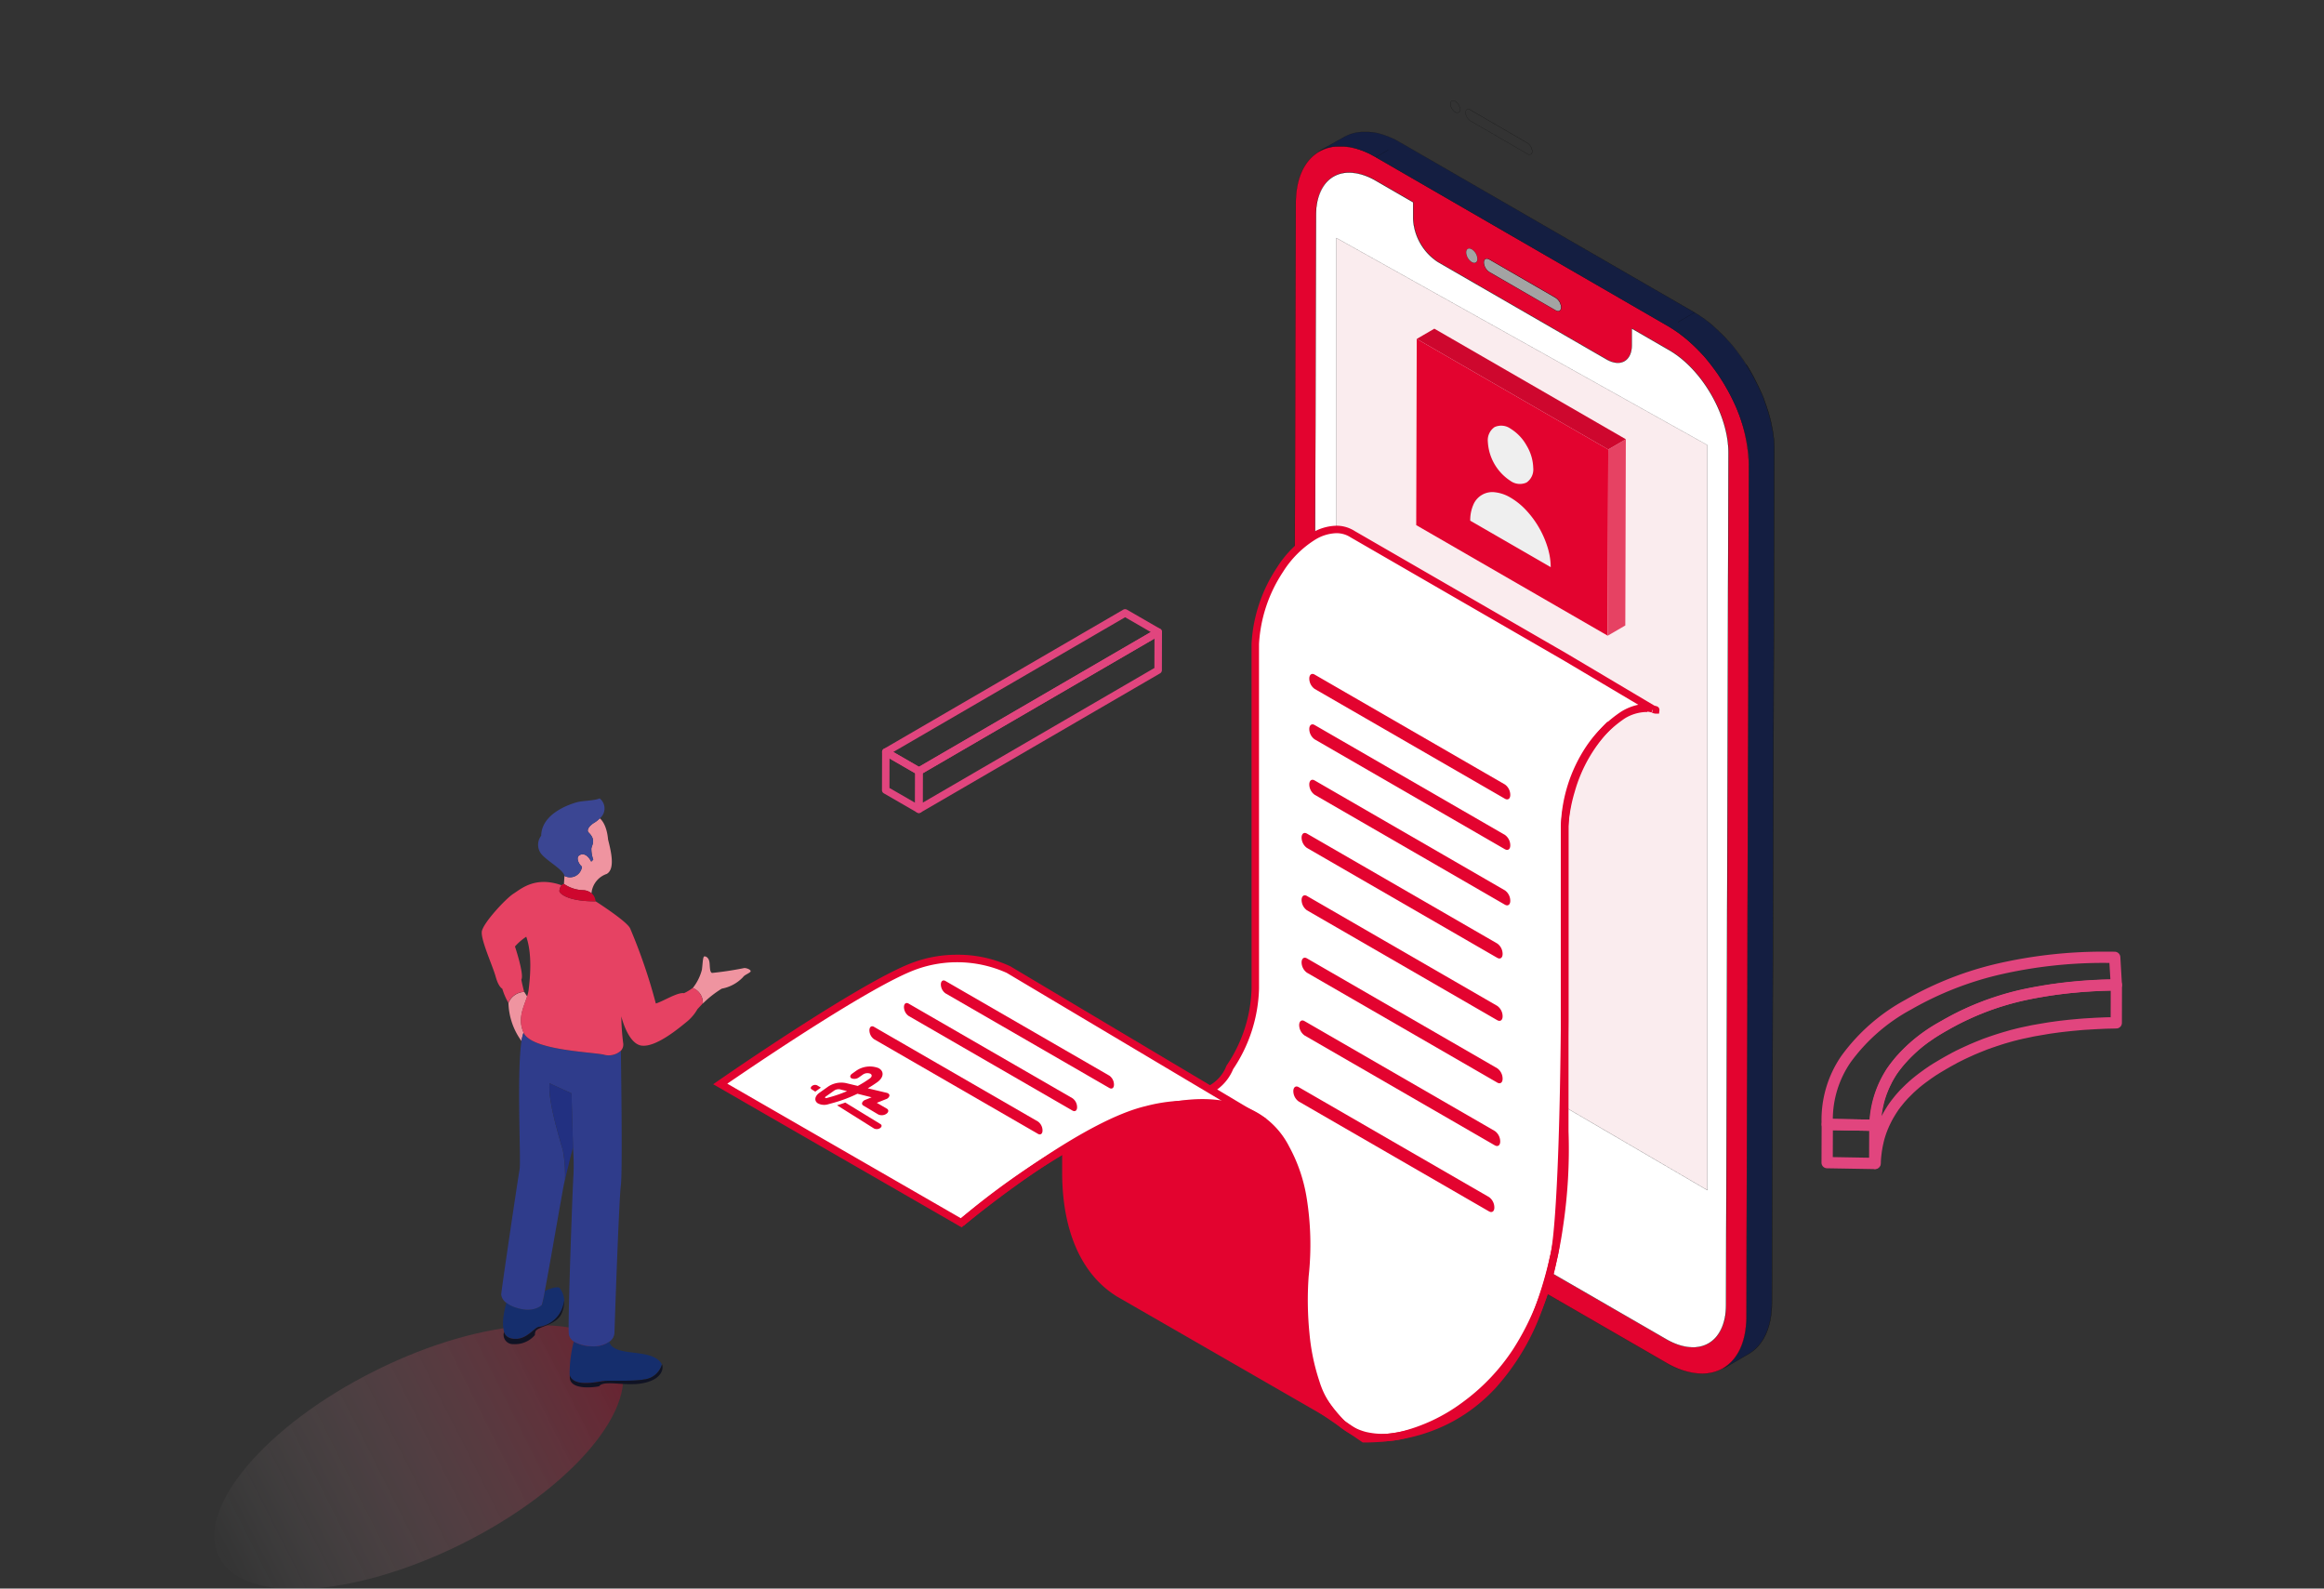 <svg xmlns="http://www.w3.org/2000/svg" xmlns:xlink="http://www.w3.org/1999/xlink" width="309.693" height="211.645" viewBox="0 0 309.693 211.645">
  <rect x="0" y="0" width="309.693" height="211.645" fill="#333333" stroke="none"/>
  <defs>
    <clipPath id="clip-path">
      <rect id="Rectangle_1645" data-name="Rectangle 1645" width="309.693" height="211.645" transform="translate(-95)" fill="none"/>
    </clipPath>
    <clipPath id="clip-path-2">
      <rect id="Rectangle_1641" data-name="Rectangle 1641" width="133.693" height="211.645" fill="none"/>
    </clipPath>
    <clipPath id="clip-path-3">
      <path id="Tracé_4662" data-name="Tracé 4662" d="M120.054,244.128c0,.224,0,.449.009.673l.019-5.091c-.009-.224-.009-.449-.009-.674Z" transform="translate(-120.054 -239.037)" fill="none"/>
    </clipPath>
    <clipPath id="clip-path-4">
      <rect id="Rectangle_1643" data-name="Rectangle 1643" width="54.498" height="35.162" fill="none"/>
    </clipPath>
    <clipPath id="clip-path-5">
      <path id="Tracé_4707" data-name="Tracé 4707" d="M.619,278.721C3.794,285.1,18.291,284.337,33,277.016s24.056-18.425,20.882-24.8S36.208,246.6,21.5,253.917-2.556,272.343.619,278.721" transform="translate(0 -247.886)" fill="none"/>
    </clipPath>
    <linearGradient id="linear-gradient" x1="0.759" y1="0.372" x2="0.222" y2="0.655" gradientUnits="objectBoundingBox">
      <stop offset="0" stop-color="#e3032f"/>
      <stop offset="1" stop-color="#fff" stop-opacity="0"/>
    </linearGradient>
    <clipPath id="clip-path-6">
      <rect id="Rectangle_1646" data-name="Rectangle 1646" width="10.482" height="8.353" fill="#e3032f"/>
    </clipPath>
  </defs>
  <g id="Groupe_3595" data-name="Groupe 3595" transform="translate(95)">
    <g id="Groupe_3656" data-name="Groupe 3656" clip-path="url(#clip-path)">
      <g id="Groupe_3646" data-name="Groupe 3646">
        <g id="Groupe_3645" data-name="Groupe 3645" clip-path="url(#clip-path-2)">
          <path id="Tracé_4657" data-name="Tracé 4657" d="M54.152,54.541a.5.5,0,0,1-.25-.067l-4.416-2.549a.5.5,0,0,1-.25-.434l.015-5.076a.5.5,0,0,1,.748-.43l4.416,2.549a.5.5,0,0,1,.249.434l-.014,5.075a.5.5,0,0,1-.5.5m-3.917-3.336,3.421,1.975.011-3.925-3.42-1.975Z" transform="translate(-26.706 53.773)" fill="#e1457e"/>
          <path id="Tracé_4658" data-name="Tracé 4658" d="M55.939,48.076a.5.5,0,0,1-.5-.5l.014-5.075a.5.5,0,0,1,.248-.43L87.59,23.54a.5.5,0,0,1,.749.432l-.014,5.076a.5.5,0,0,1-.248.429L56.189,48.008a.5.5,0,0,1-.25.068m.512-5.286-.011,3.919,30.887-17.95.011-3.919Z" transform="translate(-28.493 60.239)" fill="#e1457e"/>
          <path id="Tracé_4659" data-name="Tracé 4659" d="M54.172,41.97a.5.5,0,0,1-.249-.067l-4.416-2.549a.5.5,0,0,1,0-.863L81.392,19.96a.5.5,0,0,1,.5,0l4.417,2.549a.5.5,0,0,1,0,.863L54.423,41.9a.5.5,0,0,1-.251.068m-3.421-3.05,3.42,1.975L85.064,22.942l-3.42-1.975Z" transform="translate(-26.712 61.27)" fill="#e1457e"/>
        </g>
      </g>
      <g id="Groupe_3648" data-name="Groupe 3648" transform="translate(85.473 170.183)">
        <g id="Groupe_3647" data-name="Groupe 3647" clip-path="url(#clip-path-3)">
          <path id="Tracé_4661" data-name="Tracé 4661" d="M120.061,245.552a.75.75,0,0,1-.749-.719c-.008-.206-.019-.46-.01-.719l.016-4.7c0-.153,0-.283,0-.407a.75.75,0,0,1,1.5.031v.361c0,.093.006.186.01.279q0,.017,0,.034l-.018,5.091a.75.75,0,0,1-.736.747Z" transform="translate(-120.052 -239.037)" fill="#e1457e"/>
        </g>
      </g>
      <g id="Groupe_3655" data-name="Groupe 3655">
        <g id="Groupe_3661" data-name="Groupe 3661">
          <path id="Tracé_4665" data-name="Tracé 4665" d="M120.084,239.233h.014l6.339.117a.75.75,0,0,1,.736.752l-.018,5.083a.75.75,0,0,1-.763.747l-6.34-.108a.75.75,0,0,1-.737-.753l.019-5.091a.75.75,0,0,1,.75-.747Zm5.587,1.6-4.839-.089-.013,3.59,4.84.083Z" transform="translate(28.415 -90.172)" fill="#e1457e"/>
          <path id="Tracé_4666" data-name="Tracé 4666" d="M161.186,213.125a.75.75,0,0,1,.75.751l-.009,5.056a.75.75,0,0,1-.727.748c-.137,0-.272.006-.407.009s-.278,0-.417.009l-.115,0c-.045,0-.1.005-.153.006-.09,0-.179.006-.267.008s-.182,0-.271.009c-.166.009-.335.016-.5.023s-.316.013-.473.021c-.06.006-.115.008-.165.01-.033,0-.066,0-.1.006h-.018c-.129.009-.256.016-.384.023s-.233.013-.351.021c-.062.006-.12.009-.172.011-.033,0-.066,0-.1.006l-.028,0c-.288.016-.586.041-.873.064l-.072.006a.968.968,0,0,1-.1.011l-.272.025-.586.053-.261.026c-.156.019-.312.036-.463.052-.132.014-.263.028-.4.044-.048.008-.089.012-.119.014h-.013l-.042.006c-.288.032-.569.07-.865.11l-.1.014-.022,0-.076.012c-.044.007-.1.016-.157.023-.272.035-.534.077-.812.121l-.154.026-.3.052-.633.108c-.055.011-.105.019-.151.027l-.083.014-.038.007c-.175.029-.383.065-.6.11l-.124.026-.121.026c-.142.032-.29.063-.433.092s-.275.057-.407.087l-.016,0c-.227.046-.453.1-.692.158l-.064.015-.015,0-.081.021c-.044.012-.094.026-.149.039l-.512.128-.131.038-.129.038-.016,0-.193.056c-.1.029-.2.059-.307.087l-.126.038-.13.039-.01,0c-.1.03-.215.065-.321.1l-.205.064c-.051.018-.1.032-.137.044l-.057.018c-.033.013-.062.023-.092.033l-.024.008-.052.018c-.163.051-.32.1-.48.157l-.063.022-.085.03-.016.005c-.188.06-.387.132-.562.2l-.017.006c-.016.006-.04.016-.071.026l-.012,0c-.167.059-.324.114-.466.174l-.057.022-.029.012c-.028.011-.064.026-.105.041l-.483.194a.831.831,0,0,1-.095.038l-.258.109-.287.121-.051.02-.014.006c-.026.012-.062.028-.107.045l-.2.093-.245.111-.028.012c-.016.006-.031.014-.059.027l-.039.018c-.176.076-.353.16-.54.249l-.037.016-.017.008c-.025.013-.058.029-.1.046-.066.031-.132.064-.2.1s-.158.079-.238.117l-.063.03-.026.012-.035.02-.224.114c-.105.053-.205.1-.3.155l-.049.029-.014.008q-.028.018-.058.034l-.1.054c-.118.061-.229.119-.331.179l-.045.025-.054.029-.07.038c-.091.054-.181.1-.268.153s-.177.1-.259.148l-.023.013c-.1.056-.2.115-.306.179l-.2.118-.035.019-.014.008c-.037.024-.07.043-.1.06l-.042.025-.025.016-.124.074c-.04.026-.076.047-.106.064l-.042.025-.025.016-.1.062c-.047.033-.089.059-.122.079l-.023.014c-.057.041-.113.075-.163.1l-.04.023-.027.019-.051.036-.034.022-.038.025-.068.044-.045.033-.093.066-.042.027-.053.032c-.062.049-.124.09-.179.126l-.01.007-.029.018c-.01.006-.022.015-.041.029-.046.037-.088.066-.12.088l-.034.024a.685.685,0,0,1-.068.05l-.021.015-.046.032-.2.15a.747.747,0,0,1-.072.048l-.1.074c-.038.028-.076.056-.112.084l-.026.02c-.015.012-.036.03-.063.049s-.065.05-.09.07-.033.024-.049.037a.747.747,0,0,1-.081.058l-.03.024-.043.035-.1.081-.014.011-.012.01c-.018.016-.045.039-.079.065l-.1.079a1.641,1.641,0,0,1-.139.115l-.03.027-.057.05a1.56,1.56,0,0,1-.142.125l-.056.046c-.017.017-.035.033-.053.048s-.042.042-.074.069l-.062.057-.023.021a.669.669,0,0,1-.055.05,1.17,1.17,0,0,1-.113.1l-.04.039-.082.082q-.023.023-.048.044l-.026.026c-.026.026-.059.059-.1.1l-.009.009-.043.044-.011.011-.121.121-.306.307c-.015.015-.029.031-.044.047l-.054.059c-.02.024-.038.043-.052.058l-.015.017c-.036.041-.072.08-.108.119s-.053.057-.08.088l-.023.025-.151.172-.026.033q-.019.028-.041.054l-.073.088-.032.038c-.019.026-.037.047-.049.062l-.026.034-.1.123a1.443,1.443,0,0,1-.1.12l-.037.047-.024.031-.032.045-.018.025q-.015.022-.031.043c-.008.01-.015.02-.022.03-.019.027-.045.064-.077.1l-.027.032c-.026.042-.055.085-.084.126a.979.979,0,0,1-.058.088c-.027.042-.054.081-.078.116s-.035.051-.051.076c-.041.067-.083.135-.126.2s-.082.129-.12.193l-.081.134q-.076.128-.152.255c-.039.073-.077.144-.116.215s-.067.123-.1.186-.045.1-.062.131l-.01.019c-.056.1-.1.2-.151.3l-.012.024c-.009.018-.018.038-.027.058-.018.038-.035.077-.053.112s-.032.071-.051.117-.037.089-.058.134l-.047.11-.027.062c-.016.039-.031.079-.046.119s-.04.1-.06.153l0,.007c-.04.1-.075.18-.1.262l-.006.017-.13.39h0a.863.863,0,0,1-.03.1c-.031.094-.057.186-.085.288a1.064,1.064,0,0,1-.037.14c-.013.048-.026.1-.04.161s-.026.109-.04.164l0,.015a.749.749,0,0,1-.018.085c-.028.1-.05.212-.073.329l-.005.027q-.007.035-.017.068c-.008.042-.015.089-.023.137-.012.075-.025.153-.041.235l0,.015c0,.025-.009.059-.019.1-.017.093-.031.2-.045.3l0,.018c0,.034-.008.063-.012.084v.007c-.014.1-.03.219-.038.322a.88.88,0,0,1-.013.115v.008c-.015.12-.022.236-.031.372v.007q0,.037-.008.073v.013c0,.062-.005.124-.007.186,0,.08-.005.162-.011.249a.75.75,0,0,1-1.5-.051l.018-5.091c0-.165.01-.324.02-.476q0-.034.007-.067,0-.011,0-.022c.006-.087.013-.17.021-.249.005-.055.011-.11.014-.163a.9.9,0,0,1,.012-.11q0-.011,0-.023c.007-.056.013-.111.019-.165s.014-.132.024-.2c0-.032.008-.06.012-.08.011-.089.025-.174.037-.249.009-.056.018-.111.026-.166q0-.036.013-.071c0-.017.006-.037.011-.059.019-.128.043-.25.066-.368a.751.751,0,0,1,.027-.126c.023-.116.048-.234.079-.359l.006-.029q0-.017.006-.034c.028-.129.062-.26.1-.387a1.019,1.019,0,0,1,.036-.138c.036-.134.072-.266.117-.4a.86.86,0,0,1,.031-.1l.127-.383c.016-.047.034-.1.051-.144s.027-.073.039-.108l0-.005a1.016,1.016,0,0,1,.052-.124l.047-.121c.019-.05.038-.1.057-.147l.007-.018.025-.059.052-.121c.041-.1.089-.207.135-.309l.013-.027c.01-.021.021-.043.031-.065s.03-.064.044-.094c.034-.073.068-.139.1-.2.022-.043.043-.084.061-.121.023-.054.044-.1.06-.13l.008-.016.01-.02c.042-.079.084-.156.126-.233s.078-.142.117-.216a.751.751,0,0,1,.057-.092l.048-.083.075-.129.083-.138c.083-.14.168-.279.264-.425.026-.041.054-.081.082-.122l.033-.048a.92.92,0,0,1,.078-.124,2.1,2.1,0,0,1,.123-.177c.023-.032.044-.057.058-.074h0l.015-.019.022-.031.045-.063a1.191,1.191,0,0,1,.072-.1l.026-.034.036-.045.043-.055c.017-.024.033-.044.048-.061s.034-.044.049-.06l.066-.083.018-.022a1.191,1.191,0,0,1,.1-.131l.017-.022c.025-.032.057-.074.1-.118l.021-.026,0,0q.02-.028.042-.053l.188-.216.027-.029c.032-.036.063-.07.1-.1l.06-.065a.949.949,0,0,1,.066-.075q.023-.027.048-.053c.014-.014.028-.03.042-.045.031-.034.062-.068.093-.1l.008-.007.069-.068.435-.436q.025-.025.052-.047l.027-.027c.024-.023.054-.053.09-.086l.037-.037.011-.011.012-.012c.033-.033.063-.06.088-.082l.026-.023c.016-.016.033-.032.051-.046s.046-.046.081-.075l.054-.049.03-.027a1.767,1.767,0,0,1,.162-.146l.029-.025.061-.053c.029-.028.066-.063.109-.1s.087-.076.127-.109.092-.078.133-.108l0,0,.095-.076a1.6,1.6,0,0,1,.135-.109l.038-.031.071-.058a1.362,1.362,0,0,1,.111-.09l.017-.012.036-.026c.035-.024.069-.048.095-.068a1.189,1.189,0,0,1,.137-.107l.123-.092.107-.08q.025-.019.051-.036c.074-.056.154-.116.246-.176l.021-.015.064-.045.065-.045.111-.076.046-.028.025-.018.031-.022.148-.1c.03-.022.057-.04.078-.053l.017-.011c.057-.045.112-.082.162-.116l.022-.015.042-.027.032-.021c.028-.018.056-.037.086-.055l.04-.023.027-.019.039-.027c.057-.041.113-.075.158-.1l.014-.008.052-.028c.011-.006.043-.027.067-.043l.018-.012.025-.016.124-.075c.038-.025.072-.044.1-.061l.043-.026.029-.018.124-.075c.036-.023.069-.042.1-.058l.034-.02.046-.03a.75.75,0,0,1,.091-.051l.16-.1c.109-.065.221-.133.342-.2.187-.112.382-.223.563-.322l.02-.011.051-.027.1-.051.166-.09c.089-.049.18-.1.279-.15l.035-.02.01-.006a.749.749,0,0,1,.065-.038l.154-.081c.135-.071.274-.145.421-.215l.063-.03.027-.013q.03-.018.062-.033c.068-.032.137-.066.2-.1s.167-.084.255-.125l.027-.012.022-.011c.025-.012.057-.028.095-.045.094-.045.188-.087.282-.13s.173-.078.26-.119c.035-.018.066-.032.092-.043l.026-.012.025-.012.231-.1.245-.111.058-.023.014-.006c.027-.012.065-.03.113-.047l.28-.118.272-.115a.748.748,0,0,1,.084-.03l.5-.2.023-.009.045-.016.028-.012c.03-.013.07-.029.117-.045l.194-.074c.1-.04.211-.082.327-.123h0c.016-.007.042-.017.076-.029.1-.037.2-.071.3-.1s.182-.062.269-.093c.061-.024.122-.045.176-.063l.009,0,.011,0c.176-.056.34-.11.467-.153l.08-.028.024-.008.034-.012c.032-.011.06-.019.081-.024l.019-.006c.041-.012.077-.024.113-.036l.028-.009.028-.009c.084-.024.169-.051.258-.079s.194-.062.3-.092l.249-.074h0c.177-.059.354-.106.526-.151l.161-.047.11-.032.03-.008.3-.075.24-.06.021-.005.082-.021c.045-.012.1-.027.153-.039.244-.059.519-.125.792-.182l.042-.009c.26-.059.53-.119.809-.172l.144-.031.1-.021.038-.007c.1-.016.194-.035.3-.055s.222-.043.34-.062l.132-.022c.029-.006.054-.011.072-.013l.042-.009.955-.162.159-.027h.007c.279-.045.568-.092.87-.13l.015,0,.083-.012c.042-.007.09-.015.143-.021.294-.041.634-.087.981-.125.042-.006.078-.01.1-.012h.012l.041-.006.067-.008c.265-.032.539-.065.814-.09.04-.006.074-.009.1-.012h.012a.75.75,0,0,1,.1-.011h.005c.023,0,.054-.006.091-.007l.766-.071.093-.008h.008c.024,0,.057-.008.1-.01.312-.026.634-.053.959-.071.058-.005.111-.008.159-.01s.074,0,.1-.006l.022,0c.251-.018.5-.036.751-.046.089-.008.2-.018.306-.019.329-.018.664-.035,1-.045h.02c.092,0,.183-.007.271-.009s.155,0,.231-.008l.144,0c.049,0,.105-.005.168-.006h.022C160.633,213.134,160.907,213.125,161.186,213.125Zm-.758,5.071.007-3.555h-.051l-.131,0c-.048,0-.1,0-.161.005-.082,0-.166.006-.25.008s-.171,0-.249.009h-.049c-.317.009-.645.027-.962.044h-.045c-.056,0-.14.008-.207.014l-.043,0c-.232.009-.468.025-.709.043-.06.006-.116.009-.166.011s-.074,0-.1.006l-.036,0c-.314.017-.637.044-.949.07h0c-.024,0-.055.008-.093.01l-.074.007-.785.073-.045,0h-.006l-.058.005-.081.009h-.012l-.064.008c-.262.023-.523.055-.8.088l-.045.005c-.048.008-.089.012-.118.014h-.013l-.042.006c-.337.037-.675.083-.966.123l-.017,0c-.026,0-.053.008-.08.012-.047.008-.1.017-.161.023-.273.035-.546.079-.811.121l-.157.026-.919.156c-.035.008-.065.013-.086.016l-.036.007-.161.027c-.1.017-.2.036-.305.056s-.207.04-.317.058l-.093.02-.134.029-.03.006c-.257.048-.5.1-.768.163l-.048.011-.012,0c-.254.053-.51.115-.758.174l-.015,0-.081.021c-.044.012-.094.026-.149.039l-.229.057-.287.072-.106.031-.151.044-.026.007-.009,0c-.16.042-.311.082-.446.127l-.022.007-.01,0-.264.079c-.089.025-.173.052-.263.081s-.185.059-.284.087l-.013,0c-.042.014-.088.029-.142.045-.028.01-.053.017-.076.022l-.051.018-.024.008-.038.014c-.133.044-.309.1-.5.164h0c-.034.011-.076.025-.094.033l-.029.011c-.106.039-.21.074-.311.108s-.19.065-.281.1l-.015.005-.071.027c-.088.031-.179.066-.276.1-.077.03-.154.06-.23.088l-.021.007-.028.012c-.029.012-.066.027-.109.043l0,0-.489.2a.876.876,0,0,1-.125.048l-.224.094-.288.122-.051.02-.013.006c-.026.012-.062.028-.107.045l-.2.093-.235.107-.062.028-.027.012-.021.01c-.1.047-.2.092-.3.136s-.18.081-.269.124l-.032.014-.022.011c-.025.013-.058.029-.1.046-.066.031-.135.066-.208.1s-.138.069-.208.1c-.047.026-.088.046-.121.061l-.036.017-.013.006c-.121.057-.242.121-.37.189l-.133.07-.051.03-.011.006a.75.75,0,0,1-.068.038c-.084.042-.168.089-.257.138l-.2.107-.014.007-.054.029-.084.045c-.165.09-.342.192-.513.294l-.023.013c-.1.056-.2.116-.307.179l-.162.1a.817.817,0,0,1-.1.059l-.083.05-.042.025-.025.016-.122.074c-.04.026-.076.047-.105.064l-.044.026-.025.016-.126.076c-.053.035-.116.077-.192.117l-.048.029-.023.016-.029.021a1.665,1.665,0,0,1-.171.109l-.019.012-.077.049-.008.005c-.027.018-.064.043-.077.054l-.018.014c-.038.029-.074.053-.1.07l-.02.013-.032.023-.148.1a1.59,1.59,0,0,1-.148.1l-.061.042-.084.057-.006,0-.02.014-.07.048c-.054.035-.106.074-.163.117a.842.842,0,0,1-.092.067l-.083.062c-.04.029-.079.058-.117.088l-.044.032-.019.016c-.076.063-.157.12-.215.16l-.016.012-.042.036-.076.062-.061.05-.032.024-.021.016q-.022.021-.046.041l-.127.1-.012.01-.019.014-.028.021q-.025.024-.052.046c-.036.029-.059.047-.067.056a.749.749,0,0,1-.064.056l-.029.029a.748.748,0,0,1-.063.056l-.035.03c-.028.025-.056.05-.087.075l-.013.01-.028.027c-.034.034-.066.063-.092.086l-.029.027-.042.038c-.019.019-.047.047-.084.079l-.055.05-.025.023-.014.013-.013.013-.038.039a.752.752,0,0,1-.062.057l-.027.027c-.024.024-.055.055-.093.088l-.417.418-.079.078-.039.043-.056.061c-.02.023-.037.042-.051.057l-.013.015c-.037.043-.075.083-.112.123s-.051.054-.076.083l-.025.027-.153.176-.025.032h0a.749.749,0,0,1-.076.091l-.024.031c-.02.025-.04.051-.061.077l-.018.021q-.016.024-.034.047l-.039.049-.049.061c-.017.023-.033.044-.047.06s-.03.039-.044.054l0,.006-.052.066-.027.034-.025.033a.752.752,0,0,1-.057.081c-.008.01-.014.02-.022.03-.018.026-.037.052-.057.079s-.044.057-.058.074l-.025.033a.63.63,0,0,0-.04.059l-.016.025-.014.021-.021.036c-.032.052-.065.1-.093.14-.018.026-.036.052-.053.078l-.01.015c-.08.121-.156.247-.233.375l-.083.137-.062.107-.069.118a.761.761,0,0,1-.046.077l-.089.165c-.037.068-.074.136-.111.206l0,.01c-.009.019-.017.033-.02.042s-.011.026-.017.039c-.033.072-.067.138-.1.2s-.051.1-.071.142l-.011.024c-.01.021-.021.043-.031.065s-.029.062-.043.091c-.041.091-.079.176-.109.248l0,.009-.058.135-.021.049-.047.121-.053.137c-.014.038-.028.069-.039.091s-.026.074-.04.112-.026.07-.037.1l-.128.385a.837.837,0,0,1-.033.109c-.032.093-.061.2-.093.321l-.009.031q0,.021-.01.041c-.031.118-.061.23-.083.331,0,.018-.006.035-.009.05s-.009.045-.014.067c-.027.1-.05.212-.073.327a.779.779,0,0,1-.025.116c-.022.111-.042.216-.055.314q0,.031-.011.061c0,.019-.007.042-.012.068-.008.056-.017.111-.026.168s-.02.121-.027.178c0,.035-.008.064-.012.086v.008c0,.035-.009.072-.014.111.039-.073.078-.144.117-.216s.078-.143.117-.216l.021-.037c.054-.089.106-.176.158-.264l0-.006.081-.135c.045-.076.093-.151.139-.224s.076-.12.112-.18l.006-.01c.031-.05.063-.1.09-.136s.037-.053.053-.08l.01-.015.014-.021a.75.75,0,0,1,.07-.1.585.585,0,0,0,.039-.058q.013-.022.028-.044a1.314,1.314,0,0,1,.106-.139l.01-.015c.015-.022.035-.051.06-.082l.021-.029.021-.029c.012-.019.025-.036.039-.053l.036-.046.067-.085.03-.034.007-.01.014-.02.02-.026.092-.114c.021-.029.04-.051.053-.067l.032-.041.046-.056.063-.076.033-.043a.751.751,0,0,1,.053-.067l.181-.207,0-.005.028-.03.092-.1.064-.07c.024-.03.045-.053.062-.07s.032-.037.05-.055.029-.031.044-.047c.03-.033.061-.066.091-.1l.306-.307.124-.124.056-.057.025-.025q.025-.025.052-.047l.025-.025c.024-.024.056-.056.094-.09l.054-.054.005-.005.013-.012a2,2,0,0,1,.151-.138c.018-.018.044-.044.078-.073l.06-.054.023-.021a.666.666,0,0,1,.053-.049c.019-.018.046-.045.081-.075.054-.05.108-.094.156-.132l.007-.006.021-.02.014-.014q.025-.024.051-.046l.038-.033c.028-.025.057-.05.088-.076l.018-.014.013-.01.021-.016a.752.752,0,0,1,.062-.055l.135-.108.014-.011.012-.01c.019-.016.046-.039.08-.066l.077-.062.055-.045.018-.014.011-.009a1.27,1.27,0,0,1,.11-.082l.061-.047c.016-.012.033-.024.049-.038l.044-.034c.017-.014.041-.034.073-.057s.088-.067.133-.1.07-.052.1-.077a.75.75,0,0,1,.078-.053l.011-.007.182-.136.039-.027.021-.015.033-.023c.042-.033.08-.059.109-.08l.034-.024.022-.018c.045-.034.1-.074.167-.116.03-.02.07-.047.084-.058l.018-.014a1.814,1.814,0,0,1,.175-.115l.035-.025c.034-.024.067-.049.1-.074l.03-.019.038-.025.066-.043.017-.012a1.642,1.642,0,0,1,.176-.112l.048-.03.031-.021c.031-.02.061-.039.091-.057l.022-.014a.755.755,0,0,1,.067-.046l.124-.075c.036-.023.069-.043.1-.058l.042-.025.042-.026.116-.069c.037-.023.069-.043.1-.058l.042-.025.038-.024a.908.908,0,0,1,.1-.06l.147-.088c.109-.065.221-.133.341-.2.1-.058.192-.111.285-.163s.173-.1.253-.144l.045-.025.051-.027.08-.043c.129-.075.256-.141.379-.205l.076-.04.041-.024.014-.008.045-.027c.123-.068.247-.13.367-.19l.19-.1c.053-.03.1-.052.134-.068l.036-.017.016-.008c.071-.033.142-.069.213-.1s.163-.082.245-.12l.035-.015.017-.008c.025-.013.058-.029.1-.046.18-.086.366-.174.555-.256.039-.019.085-.041.14-.063l.218-.1.245-.111.058-.023.014-.006c.027-.012.065-.03.113-.047l.279-.118.267-.113.055-.022.014-.006.018-.007.522-.209.041-.015.028-.012c.027-.011.062-.026.1-.04.177-.074.356-.137.529-.2l.02-.007.009,0,.066-.024c.184-.067.391-.143.6-.21l.049-.018.1-.036c.159-.053.317-.106.485-.159l.072-.025.024-.008.013,0c.062-.023.119-.04.164-.053l.06-.019.047-.016.209-.065c.114-.036.231-.073.352-.107l.131-.039.134-.04.026-.007c.09-.023.181-.05.278-.079l.208-.06.141-.041.129-.038.035-.01.538-.135.021-.005.081-.021c.045-.012.1-.027.153-.039l.058-.014c.239-.057.485-.117.734-.168.144-.033.288-.062.428-.091s.276-.057.408-.087l.143-.03.114-.024.008,0c.241-.05.463-.089.651-.12.054-.011.1-.019.148-.026l.083-.014.033-.007.653-.111.3-.051.17-.028c.278-.045.567-.091.866-.129l.016,0,.076-.012c.043-.007.1-.016.154-.023l.093-.013c.286-.039.582-.079.883-.112.042-.007.079-.01.1-.012h.012l.04-.006c.146-.018.291-.033.437-.049s.3-.032.45-.05l.021,0,.263-.026h.011l.586-.053.292-.027h0a.96.96,0,0,1,.1-.011l.063-.005c.292-.024.594-.049.9-.066.055,0,.107-.007.154-.01s.077,0,.1-.006l.023,0c.13-.009.257-.016.385-.023s.233-.013.352-.021c.057-.005.111-.008.159-.01s.077,0,.1-.006l.037,0c.17-.009.339-.016.509-.023s.326-.013.488-.022c.111-.005.213-.008.312-.01.083,0,.166,0,.251-.008l.124,0c.046,0,.1-.005.157-.006Z" transform="translate(25.836 -82.652)" fill="#e1457e"/>
          <path id="Tracé_4667" data-name="Tracé 4667" d="M157.294,207.955c.366,0,.739,0,1.108.008a.75.75,0,0,1,.738.706l.216,3.673a.75.75,0,0,1-.74.794,60.188,60.188,0,0,0-12.212,1.3,36.153,36.153,0,0,0-10.319,4.011,19.732,19.732,0,0,0-6.786,5.874,12.968,12.968,0,0,0-2.124,6.789.749.749,0,0,1-.762.727l-6.34-.107a.75.75,0,0,1-.737-.719,14.962,14.962,0,0,1,2.629-9.171,25.617,25.617,0,0,1,8.537-7.474,45.105,45.105,0,0,1,12.242-4.818A62.921,62.921,0,0,1,157.294,207.955Zm.39,1.5h-.39a61.425,61.425,0,0,0-14.2,1.554,43.609,43.609,0,0,0-11.836,4.655,24.156,24.156,0,0,0-8.048,7.017,13.49,13.49,0,0,0-2.385,7.563l4.893.083a14.4,14.4,0,0,1,2.326-6.822,21.172,21.172,0,0,1,7.291-6.353,37.653,37.653,0,0,1,10.748-4.178,60.835,60.835,0,0,1,11.732-1.324Z" transform="translate(28.413 -81.163)" fill="#e1457e"/>
          <path id="Tracé_4669" data-name="Tracé 4669" d="M141.228,20.431h0a.6.6,0,0,1,.3.092l7.6,4.409a1.421,1.421,0,0,1,.644,1.106c0,.282-.137.457-.357.457a.6.6,0,0,1-.3-.092l-7.6-4.409a1.425,1.425,0,0,1-.644-1.107.533.533,0,0,1,.1-.335A.32.32,0,0,1,141.228,20.431Zm8.183,6.045c.208,0,.337-.167.337-.437a1.4,1.4,0,0,0-.634-1.089l-7.6-4.409a.576.576,0,0,0-.286-.089h0a.3.3,0,0,0-.243.114.514.514,0,0,0-.094.323,1.4,1.4,0,0,0,.634,1.09l7.6,4.409A.576.576,0,0,0,149.411,26.475Z" transform="translate(-40.581 -5.888)" fill="#040506"/>
          <path id="Tracé_4673" data-name="Tracé 4673" d="M138.393,18.8h0a.6.6,0,0,1,.3.092A1.425,1.425,0,0,1,139.333,20c0,.282-.137.457-.357.457a.6.6,0,0,1-.3-.092,1.425,1.425,0,0,1-.644-1.107.533.533,0,0,1,.1-.335A.32.32,0,0,1,138.393,18.8Zm.583,1.636c.208,0,.337-.167.337-.437a1.4,1.4,0,0,0-.634-1.09.575.575,0,0,0-.286-.089h0a.3.3,0,0,0-.243.114.514.514,0,0,0-.094.323,1.4,1.4,0,0,0,.634,1.09A.575.575,0,0,0,138.976,20.44Z" transform="translate(-39.764 -5.42)" fill="#040506"/>
          <path id="Tracé_4680" data-name="Tracé 4680" d="M138.943,160.012c0,3.484,1.786,7.369,4.03,8.7,2.289,1.359,4.178-.448,4.178-4.06s-1.89-7.556-4.178-8.785c-2.244-1.2-4.03.66-4.03,4.144" transform="translate(-40.022 -44.792)" fill="#51abe2"/>
          <path id="Tracé_4681" data-name="Tracé 4681" d="M141.654,155.491h0a2.808,2.808,0,0,1,1.323.368c2.307,1.238,4.184,5.183,4.184,8.794,0,2.7-1.092,4.522-2.718,4.522a2.905,2.905,0,0,1-1.476-.453,7.959,7.959,0,0,1-2.861-3.548,12.594,12.594,0,0,1-1.175-5.162,6.371,6.371,0,0,1,.762-3.3A2.274,2.274,0,0,1,141.654,155.491Zm2.79,13.663c1.613,0,2.7-1.809,2.7-4.5,0-3.6-1.872-7.541-4.173-8.776a2.789,2.789,0,0,0-1.314-.365h0a2.255,2.255,0,0,0-1.942,1.213,6.352,6.352,0,0,0-.759,3.287,12.574,12.574,0,0,0,1.173,5.153,7.939,7.939,0,0,0,2.853,3.539A2.886,2.886,0,0,0,144.444,169.155Z" transform="translate(-40.022 -44.792)" fill="#040506"/>
          <path id="Tracé_4682" data-name="Tracé 4682" d="M128.983,151.79h0a1.741,1.741,0,0,1,.82.228c1.428.767,2.59,3.209,2.59,5.443,0,1.675-.677,2.8-1.685,2.8a1.8,1.8,0,0,1-.914-.281c-1.377-.818-2.5-3.236-2.5-5.391a3.945,3.945,0,0,1,.472-2.042A1.41,1.41,0,0,1,128.983,151.79Zm1.725,8.452c1,0,1.665-1.118,1.665-2.781,0-2.228-1.157-4.662-2.579-5.426a1.721,1.721,0,0,0-.811-.226h0a1.391,1.391,0,0,0-1.2.749,3.926,3.926,0,0,0-.469,2.032c0,2.148,1.116,4.559,2.488,5.374A1.78,1.78,0,0,0,130.708,160.242Z" transform="translate(-36.67 -43.726)" fill="#51abe2"/>
          <path id="Tracé_4704" data-name="Tracé 4704" d="M144.191,50.788a4.73,4.73,0,0,1,2.147,3.718,1.5,1.5,0,0,1-.636,1.387,1.525,1.525,0,0,1-1.524-.155,4.732,4.732,0,0,1-2.148-3.719,1.505,1.505,0,0,1,.636-1.386,1.525,1.525,0,0,1,1.526.156m-1.533,3.344a4.365,4.365,0,0,0,1.519,1.6,1.522,1.522,0,0,0,1.523.154,1.5,1.5,0,0,0,.635-1.383,4.726,4.726,0,0,0-2.144-3.713,1.521,1.521,0,0,0-1.523-.154,1.5,1.5,0,0,0-.635,1.384,4.323,4.323,0,0,0,.625,2.111" transform="translate(-40.911 -14.544)" fill="#efefef"/>
          <path id="Tracé_4705" data-name="Tracé 4705" d="M140.812,59.6a2.043,2.043,0,0,1,1.215-.239,3.675,3.675,0,0,1,1.488.513,6.571,6.571,0,0,1,1.484,1.2,9.091,9.091,0,0,1,2.024,3.506,6.453,6.453,0,0,1,.294,1.881l-7.632-4.408a3.61,3.61,0,0,1,.3-1.534,2.022,2.022,0,0,1,.823-.922m6.5,6.86a6.49,6.49,0,0,0-.294-1.876,9.067,9.067,0,0,0-2.023-3.5,6.556,6.556,0,0,0-1.483-1.2,3.661,3.661,0,0,0-1.486-.513,1.945,1.945,0,0,0-2.036,1.16,3.613,3.613,0,0,0-.3,1.531l7.626,4.4" transform="translate(-40.236 -17.095)" fill="#efefef"/>
          <path id="Tracé_4713" data-name="Tracé 4713" d="M65.362,244.607c.009-.047.019-.085.028-.132-.01.047-.019.094-.028.132" transform="translate(-18.827 -70.421)" fill="#c45b59"/>
          <path id="Tracé_4715" data-name="Tracé 4715" d="M65.269,244.97c.009-.038.019-.075.028-.113-.01.038-.019.075-.028.113" transform="translate(-18.801 -70.531)" fill="#c45b59"/>
          <path id="Tracé_4716" data-name="Tracé 4716" d="M65.15,245.335c.009-.028.019-.056.028-.094-.01.038-.019.065-.028.094" transform="translate(-18.766 -70.641)" fill="#c45b59"/>
          <path id="Tracé_4718" data-name="Tracé 4718" d="M65.758,220.208c0-.009.009-.028.009-.038-.009.009-.009.019-.009.038" transform="translate(-18.941 -63.42)" fill="#3c92d1"/>
          <path id="Tracé_4719" data-name="Tracé 4719" d="M65.864,219.724c0-.019.009-.038.009-.056a.12.12,0,0,1-.009.056" transform="translate(-18.972 -63.275)" fill="#3c92d1"/>
          <path id="Tracé_4720" data-name="Tracé 4720" d="M67.053,214.973h0" transform="translate(-19.315 -61.921)" fill="#3c92d1"/>
          <path id="Tracé_4721" data-name="Tracé 4721" d="M66.974,215.24a.581.581,0,0,0,.019-.066.137.137,0,0,1-.019.066" transform="translate(-19.292 -61.981)" fill="#3c92d1"/>
          <path id="Tracé_4722" data-name="Tracé 4722" d="M67.106,214.766a.036.036,0,0,1,.009-.028.036.036,0,0,0-.009.028" transform="translate(-19.33 -61.855)" fill="#3c92d1"/>
          <path id="Tracé_4723" data-name="Tracé 4723" d="M67.132,214.633a.073.073,0,0,0,.009-.029.073.073,0,0,1-.009.029" transform="translate(-19.337 -61.817)" fill="#3c92d1"/>
          <path id="Tracé_4724" data-name="Tracé 4724" d="M66.485,217.215v0Z" transform="translate(-19.151 -62.563)" fill="#3c92d1"/>
          <path id="Tracé_4726" data-name="Tracé 4726" d="M66.353,217.706c0-.019.009-.028.009-.047a.071.071,0,0,1-.009.047" transform="translate(-19.113 -62.696)" fill="#3c92d1"/>
          <path id="Tracé_4727" data-name="Tracé 4727" d="M66.815,215.912c0-.009.009-.028.009-.038a.058.058,0,0,0-.009.038" transform="translate(-19.246 -62.182)" fill="#3c92d1"/>
          <path id="Tracé_4728" data-name="Tracé 4728" d="M66.71,216.316c0-.009,0-.009.009-.019-.009,0-.009.009-.009.019" transform="translate(-19.216 -62.304)" fill="#3c92d1"/>
          <path id="Tracé_4729" data-name="Tracé 4729" d="M65.983,219.217c0-.009.009-.028.009-.038a.058.058,0,0,1-.009.038" transform="translate(-19.006 -63.134)" fill="#3c92d1"/>
          <path id="Tracé_4730" data-name="Tracé 4730" d="M66.234,218.23c.009-.019.009-.038.019-.056a.134.134,0,0,0-.019.056" transform="translate(-19.079 -62.845)" fill="#3c92d1"/>
          <g id="Groupe_3660" data-name="Groupe 3660" transform="translate(-66.448 0.08)">
            <g id="Groupe_3653" data-name="Groupe 3653" transform="translate(0 176.483)" opacity="0.3">
              <g id="Groupe_3652" data-name="Groupe 3652">
                <g id="Groupe_3651" data-name="Groupe 3651" clip-path="url(#clip-path-4)">
                  <g id="Groupe_3650" data-name="Groupe 3650" transform="translate(0 0)">
                    <g id="Groupe_3649" data-name="Groupe 3649" clip-path="url(#clip-path-5)">
                      <rect id="Rectangle_1642" data-name="Rectangle 1642" width="96.113" height="101.809" transform="translate(-20.647 -33.185)" fill="url(#linear-gradient)"/>
                    </g>
                  </g>
                </g>
              </g>
            </g>
            <path id="Tracé_4708" data-name="Tracé 4708" d="M57.172,185.517l.386.612c-.452,1.411-1.308,2.926-.471,4.809a5.031,5.031,0,0,0-.273,1.138,8.988,8.988,0,0,1-1.75-5.1,2.393,2.393,0,0,1,2.107-1.459" transform="translate(-15.86 -53.438)" fill="#ef94a0"/>
            <path id="Tracé_4709" data-name="Tracé 4709" d="M65.454,161.763l.066-1.063a1.605,1.605,0,0,0,2.333-1.233c-.461-.367-.8-1.185-.386-1.487.546-.4,1.186-.047,1.618.819l.273-.273a4.259,4.259,0,0,1-.254-1.487c.094-.5.64-1.138-.367-2.126-.329-.33.142-.941.753-1.3a3.8,3.8,0,0,0,.734-.584s.913.612,1.11,2.832c.386,1.534.979,3.905-.179,4.574a3,3,0,0,0-2.033,2.578,1.951,1.951,0,0,0-1.025-.405,4.726,4.726,0,0,1-2.644-.847" transform="translate(-18.854 -44.08)" fill="#ef94a0"/>
            <path id="Tracé_4710" data-name="Tracé 4710" d="M70.429,256.906c-1.346.254-3.886.339-3.905-1.185a17.026,17.026,0,0,1,.546-4.771,5.121,5.121,0,0,0,2.39.631,3.842,3.842,0,0,0,2.38-.631s-.085.809,1.609,1.223,4.536.207,5.354,1.807a2.779,2.779,0,0,1-2.4,2.013c-1.647.3-4.78.094-5.325.207-.565.009-3.952.94-4.554-.753v.273c.019,1.534,2.559,1.44,3.905,1.185" transform="translate(-19.162 -72.286)" fill="#152e6d"/>
            <path id="Tracé_4711" data-name="Tracé 4711" d="M70.456,258.132c-1.346.254-3.886.339-3.905-1.185v-.273c.593,1.694,3.981.763,4.554.753.545-.113,3.679.094,5.325-.207a2.779,2.779,0,0,0,2.4-2.013.36.36,0,0,1,.038.094.933.933,0,0,1,.038.339c-.019.6-.471,1.543-2.239,1.995-.151.037-.32.075-.49.1a6.564,6.564,0,0,1-.865.1,12.481,12.481,0,0,1-1.336,0c-.292-.009-.584-.028-.856-.047-.414-.028-.809-.056-1.167-.056-.724-.009-1.27.066-1.5.4" transform="translate(-19.17 -73.512)" fill="#101324"/>
            <path id="Tracé_4712" data-name="Tracé 4712" d="M89.574,183.071a6.55,6.55,0,0,0,1.214-2.446c.132-1.064.112-1.807.377-1.769s.6.254.649.979.057,1.11.311,1.232a42.772,42.772,0,0,0,4.272-.649c.339-.047,1.063.273.847.5s-.8.424-.978.706a5.187,5.187,0,0,1-2.832,1.534,13.715,13.715,0,0,0-2.522,1.986,2.1,2.1,0,0,0-1.336-2.07" transform="translate(-25.802 -51.519)" fill="#ef94a0"/>
            <path id="Tracé_4714" data-name="Tracé 4714" d="M59.242,243.13a18.087,18.087,0,0,0,.4-1.863s1.534-.734,1.957-.386a2.981,2.981,0,0,1,.546,2.428,3.808,3.808,0,0,0,.037-.79,3.908,3.908,0,0,1-3.4,3.547c-.583.142-1.5,1.544-2.964,1.59s-1.628-.922-1.628-.922c-.122-.565-.357-1.4.3-3.886a4.666,4.666,0,0,0,1.534.724c1.995.574,3.03-.235,3.218-.442" transform="translate(-15.568 -69.358)" fill="#152e6d"/>
            <path id="Tracé_4717" data-name="Tracé 4717" d="M55.844,248.356c1.477-.047,2.381-1.459,2.964-1.59a3.908,3.908,0,0,0,3.4-3.547,3.734,3.734,0,0,1-.038.79c-.009.038-.009.066-.019.1s-.019.085-.028.132a.739.739,0,0,1-.038.141l-.028.113-.057.169c-.009.029-.019.057-.028.094a2.051,2.051,0,0,1-.113.263c-.715,1.506-3.029,1.666-3.434,2.3a1.154,1.154,0,0,0-.1.527,3.482,3.482,0,0,1-2.861,1.214,1.243,1.243,0,0,1-1.252-1.628c.01,0,.16.978,1.637.922" transform="translate(-15.595 -70.059)" fill="#101324"/>
            <path id="Tracé_4725" data-name="Tracé 4725" d="M67.324,196.052a2.434,2.434,0,0,0,2.334-.5s.244,16.052,0,17.9-.791,17.52-.856,19.684a1.506,1.506,0,0,1-.649,1.148,3.833,3.833,0,0,1-2.371.63,5.272,5.272,0,0,1-2.39-.63,1.426,1.426,0,0,1-.669-.979c-.169-1.232.518-20.089.622-21.293a32.415,32.415,0,0,0-.066-3.6l-.207-7.2-2.917-1.336c-.273,2.268,1.44,7.753,1.778,8.948a18.852,18.852,0,0,1,.273,3.887c-.056.235-.1.451-.141.639-.244,1.176-1.788,10.219-2.54,14.189a18.809,18.809,0,0,1-.4,1.863c-.179.207-1.223,1.017-3.209.433a4.573,4.573,0,0,1-1.534-.724,1.547,1.547,0,0,1-.669-1.082c-.019-.32,2.221-15.441,2.447-16.673.206-1.111-.4-12.863.253-17.1a5.581,5.581,0,0,1,.273-1.138c1.034,2.305,8.477,2.549,10.632,2.935" transform="translate(-15.473 -55.627)" fill="#2f3c8b"/>
            <path id="Tracé_4731" data-name="Tracé 4731" d="M64.537,211.567c-.339-1.2-2.06-6.69-1.778-8.949l2.917,1.336.207,7.2a.073.073,0,0,1-.009.028.248.248,0,0,1-.019.066.034.034,0,0,1-.009.028c-.009.038-.019.075-.038.132v.01c-.009.047-.028.094-.038.15a.581.581,0,0,0-.019.066c-.028.122-.066.273-.113.432,0,.01-.009.028-.009.038-.019.085-.047.169-.065.263,0,.01,0,.01-.01.019-.047.2-.1.4-.159.621v.019a3,3,0,0,0-.075.32c0,.019-.009.028-.009.047-.028.1-.047.207-.075.31-.009.019-.009.038-.019.056-.057.216-.1.443-.16.659,0,.009-.009.028-.009.037-.028.1-.047.207-.075.311,0,.019-.009.037-.009.056-.028.1-.047.2-.066.3,0,.009-.009.028-.009.038-.028.1-.047.206-.066.3a18.442,18.442,0,0,0-.282-3.9" transform="translate(-18.069 -58.364)" fill="#223081"/>
            <path id="Tracé_4732" data-name="Tracé 4732" d="M68.1,152.538c-.621.367-1.091.978-.753,1.3,1.007.978.461,1.618.367,2.127a4.089,4.089,0,0,0,.254,1.487l-.273.273c-.433-.866-1.073-1.214-1.618-.819-.414.3-.066,1.12.385,1.487a1.6,1.6,0,0,1-2.333,1.233c-.141-.781-1.966-1.778-2.879-2.7a1.972,1.972,0,0,1-.226-2.653c.047-2.926,3.708-4.159,4.639-4.432s2.352-.207,3.152-.546a1.7,1.7,0,0,1,.028,2.653,3.538,3.538,0,0,1-.743.593" transform="translate(-17.459 -43.003)" fill="#3b4693"/>
            <path id="Tracé_4733" data-name="Tracé 4733" d="M50.067,171.561c.141-1.129,3.227-4.441,4.234-5.072s2.87-2.362,6.4-1.119a1.34,1.34,0,0,0-.291.771c0,.311,1.063,1.393,4.836,1.374,0,0,4.149,2.644,4.591,3.6a73.363,73.363,0,0,1,3.425,10.011c.96-.273,2.879-1.524,3.754-1.374a6.237,6.237,0,0,0,1.167-.706,2.11,2.11,0,0,1,1.336,2.07l-.706.753a5.952,5.952,0,0,1-1.524,1.769c-1.111.913-4.065,3.34-5.918,3.1s-2.71-3.905-2.71-3.905a31.64,31.64,0,0,0,.245,3.528,1.2,1.2,0,0,1-.31,1.064,2.432,2.432,0,0,1-2.334.5c-2.164-.386-9.6-.63-10.632-2.926-.847-1.882.019-3.4.471-4.809a4.859,4.859,0,0,0,.216-.922c.206-1.684.48-4.752-.32-7.038a7.335,7.335,0,0,0-1.505,1.3s1.261,3.773.847,4.413c.151.809.377,1.628.377,1.628a2.394,2.394,0,0,0-2.108,1.459,8.765,8.765,0,0,1-.809-1.882s-.48-.169-.875-1.581c-.377-1.393-1.986-4.874-1.854-6.012" transform="translate(-14.419 -47.508)" fill="#e64263"/>
            <path id="Tracé_4734" data-name="Tracé 4734" d="M64.6,166.256a1.385,1.385,0,0,1,.292-.772.478.478,0,0,1,.31-.188,4.67,4.67,0,0,0,2.644.837,1.921,1.921,0,0,1,1.025.4,1.534,1.534,0,0,1,.546,1.092c-3.755.009-4.818-1.073-4.818-1.374" transform="translate(-18.606 -47.613)" fill="#ce072e"/>
          </g>
          <g id="Groupe_3662" data-name="Groupe 3662" transform="translate(-29 17.575)">
            <path id="Tracé_4668" data-name="Tracé 4668" d="M141.622,20.546c-.413-.241-.741-.052-.741.413a1.631,1.631,0,0,0,.741,1.274l8.817,5.115c.414.241.741.051.741-.414a1.626,1.626,0,0,0-.741-1.274Z" transform="translate(-9.151 -3.558)" fill="#a3a3a3"/>
            <path id="Tracé_4670" data-name="Tracé 4670" d="M121.153,3.77l39.091,22.576a21.768,21.768,0,0,1,7.509,7.939,21.376,21.376,0,0,1,3.1,10.453l-.327,113.574c-.017,3.254-1.136,5.682-3.152,6.836-2.014,1.137-4.684.879-7.525-.757l-39.092-22.577a21.606,21.606,0,0,1-7.509-7.939,21.362,21.362,0,0,1-3.1-10.453l.327-113.573c.017-3.255,1.136-5.683,3.152-6.837,2.014-1.136,4.684-.878,7.525.758M112.87,124.989c-.017,5.028,3.53,11.159,7.9,13.673l39.091,22.576c4.375,2.514,7.939.5,7.957-4.529l.327-113.574c0-5.011-3.53-11.159-7.905-13.673l-4.976-2.876v2.2c-.017,2.119-1.516,2.979-3.357,1.912L129.453,17.735a7.412,7.412,0,0,1-3.324-5.768v-2.2l-4.976-2.876c-4.374-2.514-7.939-.5-7.956,4.529l-.327,113.574m32.238-102.5-8.834-5.1c-.414-.241-.741-.051-.741.414a1.628,1.628,0,0,0,.741,1.274l8.834,5.1c.413.241.739.052.739-.413a1.629,1.629,0,0,0-.739-1.274m-11.177-6.441a.455.455,0,0,0-.741.413,1.677,1.677,0,0,0,.741,1.274c.413.241.741.052.741-.413a1.631,1.631,0,0,0-.741-1.274" transform="translate(-3.802 -0.403)" fill="#e3032f"/>
            <path id="Tracé_4671" data-name="Tracé 4671" d="M164.61,165.854a9.656,9.656,0,0,1-4.766-1.455l-39.092-22.577a21.646,21.646,0,0,1-7.512-7.943,21.4,21.4,0,0,1-3.1-10.458l.327-113.573c.017-3.259,1.138-5.69,3.157-6.846a5.559,5.559,0,0,1,2.768-.7,9.659,9.659,0,0,1,4.767,1.455l39.091,22.576a21.765,21.765,0,0,1,7.513,7.943,21.415,21.415,0,0,1,3.1,10.458l-.327,113.574c-.017,3.258-1.138,5.689-3.157,6.845A5.561,5.561,0,0,1,164.61,165.854ZM116.391,2.326a5.539,5.539,0,0,0-2.758.694c-2.012,1.152-3.129,3.577-3.147,6.829l-.327,113.573a21.381,21.381,0,0,0,3.1,10.448,21.626,21.626,0,0,0,7.5,7.935l39.092,22.577a9.637,9.637,0,0,0,4.756,1.452,5.541,5.541,0,0,0,2.759-.695c2.012-1.152,3.129-3.577,3.147-6.828l.327-113.574a21.4,21.4,0,0,0-3.1-10.448,21.745,21.745,0,0,0-7.506-7.935L121.148,3.778A9.639,9.639,0,0,0,116.391,2.326Zm47.03,160h0a7.222,7.222,0,0,1-3.56-1.083l-39.091-22.576c-4.379-2.517-7.927-8.654-7.909-13.682l.327-113.574a6.569,6.569,0,0,1,1.233-4.147A3.945,3.945,0,0,1,117.6,5.795a7.219,7.219,0,0,1,3.56,1.083l4.981,2.879v2.21a7.4,7.4,0,0,0,3.319,5.76l22.457,12.968a3,3,0,0,0,1.49.457c1.131,0,1.841-.9,1.852-2.361V26.57l.015.009,4.976,2.876c4.362,2.506,7.91,8.644,7.91,13.682l-.327,113.574a6.571,6.571,0,0,1-1.234,4.147A3.945,3.945,0,0,1,163.42,162.33ZM117.6,5.815a3.926,3.926,0,0,0-3.163,1.466,6.55,6.55,0,0,0-1.229,4.134l-.327,113.574c-.017,5.021,3.526,11.151,7.9,13.665L159.87,161.23a7.2,7.2,0,0,0,3.55,1.08,3.926,3.926,0,0,0,3.163-1.466,6.552,6.552,0,0,0,1.229-4.134l.327-113.574c0-5.031-3.544-11.161-7.9-13.665L155.278,26.6v2.187c-.011,1.468-.729,2.38-1.872,2.38a3.024,3.024,0,0,1-1.5-.46L129.448,17.744a7.422,7.422,0,0,1-3.329-5.777v-2.2L121.148,6.9A7.2,7.2,0,0,0,117.6,5.815Zm27.847,18.476h0a.688.688,0,0,1-.343-.106l-8.834-5.1a1.65,1.65,0,0,1-.746-1.283c0-.326.158-.529.413-.529a.69.69,0,0,1,.343.106l8.834,5.1a1.65,1.65,0,0,1,.744,1.283.618.618,0,0,1-.113.388A.368.368,0,0,1,145.446,24.291Zm-9.51-7c-.242,0-.393.195-.393.509a1.627,1.627,0,0,0,.736,1.266l8.834,5.1a.669.669,0,0,0,.333.1h0a.348.348,0,0,0,.283-.132.6.6,0,0,0,.109-.376A1.628,1.628,0,0,0,145.1,22.5l-8.834-5.1A.67.67,0,0,0,135.936,17.3Zm-1.666.554h0a.689.689,0,0,1-.343-.106,1.683,1.683,0,0,1-.746-1.283c.012-.314.182-.517.433-.517a.662.662,0,0,1,.323.1,1.651,1.651,0,0,1,.746,1.283.617.617,0,0,1-.113.388A.369.369,0,0,1,134.269,17.851Zm-.656-1.887c-.243,0-.4.191-.413.5a1.661,1.661,0,0,0,.736,1.266.669.669,0,0,0,.333.1h0a.35.35,0,0,0,.284-.132.6.6,0,0,0,.109-.376,1.629,1.629,0,0,0-.736-1.266A.642.642,0,0,0,133.613,15.964Z" transform="translate(-3.802 -0.403)" fill="#040506"/>
            <path id="Tracé_4672" data-name="Tracé 4672" d="M138.787,18.92c-.413-.241-.741-.052-.741.413a1.631,1.631,0,0,0,.741,1.274c.413.241.741.052.741-.413a1.631,1.631,0,0,0-.741-1.274" transform="translate(-8.658 -3.275)" fill="#a3a3a3"/>
            <path id="Tracé_4674" data-name="Tracé 4674" d="M121.705,7.643c-4.374-2.514-7.939-.482-7.956,4.529l-.327,113.573c-.017,5.028,3.53,11.159,7.9,13.673L160.418,162c4.374,2.514,7.939.482,7.956-4.529L168.7,43.893c.017-5.029-3.53-11.159-7.9-13.673l-4.977-2.876v2.2c0,2.118-1.516,2.962-3.357,1.911L130.006,18.492a7.319,7.319,0,0,1-3.324-5.769v-2.2Z" transform="translate(-4.371 -1.142)" fill="#fff"/>
            <path id="Tracé_4675" data-name="Tracé 4675" d="M118.158,6.554h0a7.2,7.2,0,0,1,3.552,1.08l4.982,2.879v2.21a7.309,7.309,0,0,0,3.319,5.761l22.457,12.967a3.04,3.04,0,0,0,1.491.45c1.142,0,1.851-.9,1.851-2.352V27.327l4.992,2.885c4.379,2.517,7.927,8.654,7.909,13.682l-.327,113.573a6.555,6.555,0,0,1-1.236,4.142,3.955,3.955,0,0,1-3.184,1.476,7.2,7.2,0,0,1-3.552-1.08l-39.092-22.577c-4.378-2.517-7.927-8.654-7.909-13.682l.327-113.573a6.556,6.556,0,0,1,1.236-4.143A3.954,3.954,0,0,1,118.158,6.554Zm8.515,3.97L121.7,7.651a7.184,7.184,0,0,0-3.542-1.077h0a3.935,3.935,0,0,0-3.168,1.468,6.536,6.536,0,0,0-1.231,4.13l-.327,113.573c-.017,5.021,3.526,11.151,7.9,13.665l39.092,22.577a7.182,7.182,0,0,0,3.542,1.077,3.936,3.936,0,0,0,3.168-1.468,6.535,6.535,0,0,0,1.231-4.13l.327-113.573c.017-5.021-3.526-11.151-7.9-13.665l-4.962-2.867v2.187c0,1.463-.717,2.372-1.871,2.372a3.06,3.06,0,0,1-1.5-.452L130,18.5a7.331,7.331,0,0,1-3.329-5.778Z" transform="translate(-4.371 -1.142)" fill="#040506"/>
            <path id="Tracé_4676" data-name="Tracé 4676" d="M117.648.681a.017.017,0,0,0,.017-.017c.017,0,.017-.017.035-.017l.206-.1c.017-.017.051-.017.069-.034.069-.035.138-.069.224-.1.017,0,.017,0,.035-.017l.259-.1c.017,0,.051-.017.069-.017.069-.017.138-.052.206-.069.017,0,.035-.017.052-.017h.035c.086-.017.172-.051.258-.069h.035c.086-.017.155-.035.241-.052h.069c.087-.017.155-.017.241-.034h.035a1.56,1.56,0,0,1,.292-.017h.9c.069,0,.137.017.224.017h.017c.069,0,.138.017.207.017a.106.106,0,0,1,.069.017c.035,0,.069.017.1.017h.052c.034,0,.069.017.1.017.051,0,.086.017.138.017.034,0,.069.017.1.017.051.017.086.017.138.035.034,0,.069.017.1.017.051.017.086.017.137.035.035.017.069.017.1.035.017,0,.034.017.051.017s.035.017.052.017c.069.017.121.035.189.052.035.017.069.017.1.035.069.017.138.051.206.069.035.017.052.017.087.035.1.035.189.069.292.1.017,0,.035.017.052.017.086.034.154.069.24.1.017,0,.017,0,.035.017.017,0,.035.017.052.017.086.034.172.069.275.121.035.017.052.017.087.034.1.052.224.1.327.155.017.017.034.017.051.035.087.051.19.1.276.154a.372.372,0,0,1,.086.052c.121.069.224.121.344.189l39.092,22.577-2.2,1.292,2.2-1.292c.086.051.173.1.241.154.035.017.052.035.086.052.052.035.121.069.173.1a.386.386,0,0,1,.1.069l.155.1c.034.017.069.051.1.069l.154.1c.035.017.069.052.1.069l.155.1a.275.275,0,0,1,.086.069,1.2,1.2,0,0,1,.173.138c.017.017.051.034.069.051.086.069.155.121.241.19.017.017.035.034.052.034.069.052.121.1.189.155.035.017.052.052.086.069.052.035.1.087.155.121.035.035.069.052.086.087a.93.93,0,0,1,.138.121c.035.034.069.051.086.086a.98.98,0,0,1,.138.121c.035.034.069.051.086.086.052.052.1.086.155.138.035.017.051.051.086.069a1.956,1.956,0,0,1,.19.19l.034.034a2.766,2.766,0,0,0,.224.207l.017.017.276.276.069.069.206.207a.439.439,0,0,1,.087.1c.051.069.121.121.172.189l.1.1a1.787,1.787,0,0,0,.173.189c.017.017.034.052.069.069l.035.035c.035.034.069.086.1.121a.968.968,0,0,0,.121.137c.035.035.069.087.1.121.035.052.086.1.121.155.035.035.069.086.1.121.035.051.086.1.121.155.035.034.069.086.1.12.017.017.035.052.052.069s.017.035.034.051l.311.414c.017.017.017.035.034.051.1.138.19.259.293.4.017.017.017.035.034.051a.061.061,0,0,1,.017.035c.087.138.19.259.276.4.017.034.035.051.051.086.087.121.155.241.241.362.017.017.017.035.035.051l.017.017c.086.138.172.259.259.4a.371.371,0,0,0,.051.086c.069.1.138.224.206.344a.09.09,0,0,1,.035.069.362.362,0,0,0,.069.1c.069.121.137.24.206.378a.417.417,0,0,0,.069.121,1.867,1.867,0,0,1,.138.259c.017.017.017.035.035.069.017.017.017.035.034.069.052.121.121.224.173.344.017.017.017.051.035.069q.1.207.206.414c0,.017.017.017.017.034.017.017.017.052.034.069.052.1.1.206.155.327a.831.831,0,0,1,.052.121c.069.138.12.275.189.413a.017.017,0,0,0,.017.017c.051.138.121.259.172.4.017.034.035.086.052.121a3.229,3.229,0,0,1,.138.361c0,.017.017.035.017.052v.017c.052.138.1.292.155.43.017.035.017.069.035.1.051.121.086.259.138.379,0,.017.017.035.017.051v.017q.078.233.155.465c.017.035.017.069.035.1.051.155.086.311.138.465v.017c.017.086.051.173.069.259a.061.061,0,0,0,.017.051c.035.1.051.207.086.311a.769.769,0,0,0,.017.086c.017.069.035.155.052.224.017.035.017.086.034.121.017.052.017.1.035.155v.034c.017.087.035.173.051.259a.7.7,0,0,0,.017.086c.017.121.052.241.069.344a.156.156,0,0,0,.017.087c.017.086.034.172.051.275,0,.035.017.086.017.121.017.069.017.155.035.224v.052c0,.051.017.086.017.138a.228.228,0,0,0,.017.1c.017.086.017.172.035.258v.035c.017.1.017.19.035.293v.086c0,.069.017.138.017.206v.1a.74.74,0,0,0,.017.19v.654l-.327,113.573c-.017,3.255-1.119,5.683-3.151,6.837l-3.324,1.929c2.014-1.154,3.134-3.582,3.151-6.837l.327-113.573v-.654a.74.74,0,0,0-.017-.19v-.1c0-.069-.017-.137-.017-.206v-.086a1.691,1.691,0,0,0-.035-.293V42.8c-.017-.087-.017-.173-.035-.259a.217.217,0,0,0-.017-.1c0-.069-.017-.121-.017-.19-.017-.069-.017-.154-.035-.224,0-.034-.017-.086-.017-.121-.017-.086-.035-.172-.052-.275a.159.159,0,0,0-.017-.086,2.02,2.02,0,0,0-.069-.344.75.75,0,0,0-.017-.087c-.017-.086-.034-.172-.051-.258a.731.731,0,0,1-.035-.19c-.017-.034-.017-.086-.035-.121-.017-.069-.034-.154-.051-.224a.769.769,0,0,0-.017-.086c-.035-.1-.052-.206-.086-.31a.064.064,0,0,0-.017-.052c-.017-.086-.052-.172-.069-.259-.052-.154-.087-.31-.138-.465-.017-.034-.017-.069-.035-.1-.052-.154-.1-.31-.155-.465,0-.017-.017-.051-.017-.069-.052-.121-.087-.259-.138-.379-.017-.034-.017-.069-.035-.1-.052-.138-.1-.292-.155-.43a.131.131,0,0,0-.034-.069c-.052-.121-.087-.241-.138-.362-.017-.035-.035-.087-.052-.121a3.915,3.915,0,0,0-.172-.4c0-.017,0-.017-.017-.035-.052-.137-.121-.275-.189-.413a.828.828,0,0,1-.052-.121c-.052-.1-.1-.206-.155-.327-.017-.035-.034-.069-.051-.1q-.1-.207-.207-.414c-.017-.017-.017-.051-.035-.069-.052-.121-.121-.224-.173-.344-.017-.035-.051-.086-.069-.121-.052-.086-.086-.172-.138-.259a.438.438,0,0,0-.069-.121c-.069-.121-.138-.241-.207-.378-.035-.052-.069-.121-.1-.173-.069-.121-.138-.224-.207-.327a.372.372,0,0,0-.051-.086c-.086-.138-.173-.276-.259-.4-.017-.034-.035-.051-.052-.086-.069-.121-.154-.241-.24-.362a.372.372,0,0,0-.052-.086c-.086-.138-.189-.276-.276-.4-.017-.017-.034-.051-.051-.069-.1-.138-.189-.276-.293-.4-.017-.017-.017-.034-.034-.051l-.311-.414a.526.526,0,0,1-.086-.121c-.035-.034-.069-.086-.1-.121-.035-.051-.086-.1-.121-.154-.035-.035-.069-.086-.1-.121-.035-.052-.086-.1-.121-.155-.035-.034-.069-.086-.1-.121-.035-.051-.086-.1-.121-.154a.781.781,0,0,1-.1-.121.448.448,0,0,1-.086-.1,1.882,1.882,0,0,0-.173-.19l-.1-.1c-.052-.069-.121-.121-.172-.189a.476.476,0,0,1-.087-.1l-.207-.207c-.017-.017-.035-.051-.069-.069-.087-.086-.173-.189-.276-.276l-.224-.224-.035-.034a2.047,2.047,0,0,1-.189-.19c-.035-.017-.052-.051-.086-.069-.052-.052-.1-.086-.155-.138-.035-.035-.069-.051-.086-.086-.052-.052-.1-.086-.138-.121s-.069-.052-.086-.086a1.034,1.034,0,0,1-.138-.121c-.035-.035-.069-.052-.086-.087-.052-.034-.1-.086-.155-.12-.035-.017-.051-.052-.086-.069-.069-.051-.121-.1-.19-.155-.017-.017-.034-.034-.051-.034-.086-.069-.155-.121-.241-.19-.017-.017-.052-.034-.069-.051-.052-.052-.121-.086-.173-.138a.313.313,0,0,1-.086-.069l-.155-.1c-.035-.017-.069-.052-.1-.069l-.155-.1c-.034-.017-.069-.051-.1-.069l-.154-.1a.349.349,0,0,1-.1-.069,1.582,1.582,0,0,0-.173-.1c-.035-.017-.051-.035-.086-.051-.086-.052-.173-.1-.241-.155L121.867,3.368,123.52,2.4l-1.654.965c-.121-.069-.224-.121-.344-.19a.391.391,0,0,1-.086-.051c-.1-.052-.189-.1-.292-.155-.017-.017-.035-.017-.052-.035-.1-.051-.224-.1-.327-.154-.035-.017-.052-.017-.086-.035-.087-.035-.173-.086-.276-.121-.035-.017-.052-.017-.086-.035-.086-.034-.155-.069-.241-.1-.017,0-.035-.017-.052-.017-.1-.034-.189-.069-.292-.1-.035-.017-.052-.017-.086-.034-.069-.017-.138-.052-.207-.069-.034-.017-.069-.017-.1-.034-.069-.017-.121-.035-.189-.052a1.085,1.085,0,0,0-.121-.035c-.035-.017-.069-.017-.1-.034-.052-.017-.086-.017-.138-.035a.217.217,0,0,0-.1-.017c-.052-.017-.086-.017-.138-.035-.034,0-.069-.017-.1-.017-.051,0-.086-.017-.138-.017-.034,0-.069-.017-.1-.017-.051,0-.1-.017-.154-.017a.1.1,0,0,1-.069-.017.831.831,0,0,0-.206-.017h-.017c-.069,0-.155-.017-.224-.017h-.9c-.1,0-.19.017-.293.017H116.3c-.087.017-.173.017-.241.035-.035,0-.052.017-.086.017-.087.017-.155.034-.241.051H115.7c-.086.017-.173.052-.259.069-.017,0-.051.017-.069.017a.9.9,0,0,0-.206.069c-.017,0-.052.017-.069.017l-.259.1c-.017,0-.017.017-.034.017-.069.034-.138.069-.224.1-.017.017-.052.017-.069.035l-.206.1c-.017.017-.035.017-.052.034Z" transform="translate(-4.516 -0.002)" fill="#141e41"/>
            <path id="Tracé_4677" data-name="Tracé 4677" d="M120.024,0h.9a.844.844,0,0,1,.1.008,1.013,1.013,0,0,0,.124.009h.017a.846.846,0,0,1,.1.009.83.83,0,0,0,.1.009.12.12,0,0,1,.072.017.241.241,0,0,1,.051.009.2.2,0,0,0,.049.008h.052a.222.222,0,0,1,.053.009.208.208,0,0,0,.05.008.34.34,0,0,1,.07.009.325.325,0,0,0,.068.009.222.222,0,0,1,.053.009.207.207,0,0,0,.05.008.6.6,0,0,0,.071.018.547.547,0,0,1,.07.018.216.216,0,0,1,.05.008.218.218,0,0,0,.05.008.6.6,0,0,0,.071.018.533.533,0,0,1,.07.018.24.24,0,0,0,.051.017.253.253,0,0,1,.054.018.054.054,0,0,1,.025.009.054.054,0,0,0,.022.008.071.071,0,0,1,.03.009.057.057,0,0,0,.022.007l.1.026.095.026a.251.251,0,0,0,.052.017.253.253,0,0,1,.054.018.981.981,0,0,1,.1.034,1.019,1.019,0,0,0,.1.034.321.321,0,0,0,.044.018.309.309,0,0,1,.045.018l.145.051.146.052a.064.064,0,0,1,.027.009.055.055,0,0,0,.022.008c.049.019.09.037.13.055s.073.033.114.049c.016,0,.019,0,.035.017a.08.08,0,0,1,.026.009.055.055,0,0,0,.022.008,2.947,2.947,0,0,1,.28.122.3.3,0,0,0,.041.016.3.3,0,0,1,.046.018c.052.026.107.052.163.077s.112.052.164.078a.1.1,0,0,0,.026.017.1.1,0,0,1,.028.019c.04.023.086.048.132.073s.1.053.142.079a.369.369,0,0,1,.088.054l.17.093c.056.03.112.06.172.094l39.087,22.574h0l.02.012h0c.076.046.161.1.227.146a.362.362,0,0,1,.044.026.371.371,0,0,0,.041.025c.027.018.057.035.087.052s.061.035.087.052a.389.389,0,0,1,.1.07l.149.1.005,0a.344.344,0,0,1,.052.035.352.352,0,0,0,.05.033l.078.052.077.052a.36.36,0,0,1,.052.035.333.333,0,0,0,.05.033l.157.1a.281.281,0,0,1,.087.07,1.206,1.206,0,0,1,.173.138.227.227,0,0,0,.033.024.238.238,0,0,1,.036.027l.12.094.121.095c.014.014.032.032.046.032l.006,0c.034.025.064.051.092.076s.062.053.1.079a.173.173,0,0,1,.044.036.153.153,0,0,0,.04.032.9.9,0,0,1,.078.06.861.861,0,0,0,.078.061c.013.013.025.023.036.032a.2.2,0,0,1,.052.056.913.913,0,0,1,.133.116l0,0c.011.011.023.021.034.029a.193.193,0,0,1,.053.057,1.006,1.006,0,0,1,.137.12c.011.011.023.021.034.029a.188.188,0,0,1,.054.059c.024.023.05.045.075.066s.052.043.078.07a.161.161,0,0,1,.043.034.158.158,0,0,0,.04.032l.073.068a.922.922,0,0,1,.121.125l.033.033a2.745,2.745,0,0,0,.223.207l.018.017.175.175.12.12.05.05.01.01.2.2a.441.441,0,0,1,.089.106.906.906,0,0,0,.084.092.9.9,0,0,1,.087.1l.1.1a1.771,1.771,0,0,0,.173.189.2.2,0,0,1,.017.021.144.144,0,0,0,.049.046l.037.037a.685.685,0,0,1,.053.062.711.711,0,0,0,.05.058.965.965,0,0,0,.12.137.719.719,0,0,1,.051.06.667.667,0,0,0,.052.06c.018.027.04.053.061.078a.965.965,0,0,1,.061.079.7.7,0,0,1,.051.06.735.735,0,0,0,.051.06c.018.026.039.052.06.076a1,1,0,0,1,.062.08.634.634,0,0,1,.051.059.667.667,0,0,0,.051.059.248.248,0,0,1,.027.036.237.237,0,0,0,.025.033.1.1,0,0,1,.018.028.074.074,0,0,0,.016.023l.16.213.151.2a.1.1,0,0,1,.017.027.074.074,0,0,0,.016.023c.053.071.1.136.149.2l.146.2a.1.1,0,0,1,.018.028.076.076,0,0,0,.015.022.071.071,0,0,1,.02.039c.042.067.089.131.135.193s.1.131.14.2a.4.4,0,0,0,.024.04.357.357,0,0,1,.028.047c.044.06.084.123.123.184s.076.118.117.176a.1.1,0,0,1,.018.027.076.076,0,0,0,.015.023l.018.018c.046.073.091.141.135.207s.083.125.125.191l0,.005a.345.345,0,0,0,.047.079c.071.105.141.228.208.347a.1.1,0,0,1,.036.073.37.37,0,0,0,.066.1l.012.02c.064.113.13.229.2.361l.013.029a.281.281,0,0,0,.053.089,1.841,1.841,0,0,1,.14.262.086.086,0,0,1,.02.036.31.31,0,0,0,.014.032.091.091,0,0,1,.021.038c0,.009.007.019.013.031.026.06.057.117.086.172s.06.112.087.173a.085.085,0,0,1,.018.035.079.079,0,0,0,.015.03l.009.017q.1.2.2.4a.018.018,0,0,0,.007.014.033.033,0,0,1,.012.021.107.107,0,0,1,.016.035.08.08,0,0,0,.015.031c.052.1.1.208.157.33a.84.84,0,0,1,.052.121c.033.066.063.135.092.2s.061.141.1.211c0,.012.007.012.008.012h.007l0,.007c.025.069.056.134.086.2s.06.13.086.2c.009.016.018.039.027.061s.017.042.025.058l.01.023a3.037,3.037,0,0,1,.129.339.062.062,0,0,0,.008.024.072.072,0,0,1,.009.03v.017c.027.071.055.15.083.228s.048.135.072.2a.251.251,0,0,1,.018.053.235.235,0,0,0,.017.05c.026.06.047.125.068.187s.044.131.07.192a.068.068,0,0,0,.008.026.069.069,0,0,1,.009.029v.017c.052.152.1.307.155.462a.247.247,0,0,1,.017.052.223.223,0,0,0,.017.05c.025.077.047.154.067.228s.044.159.071.239v.021c.008.041.021.086.034.129s.025.085.034.127a.054.054,0,0,0,.014.046,1.633,1.633,0,0,1,.046.16c.013.051.026.1.043.155a.214.214,0,0,0,.011.057.129.129,0,0,1,.007.032c.008.032.017.071.026.11s.017.077.026.111a.256.256,0,0,1,.016.06.243.243,0,0,0,.017.059.506.506,0,0,1,.018.08.5.5,0,0,0,.017.076v.037l.008.04c.015.073.029.145.043.217a.207.207,0,0,0,.011.057.122.122,0,0,1,.007.031c.01.066.025.133.039.2s.022.1.03.144a.151.151,0,0,0,.016.084l.011.052c.014.07.028.142.042.225a.339.339,0,0,0,.009.06.342.342,0,0,1,.009.062.84.84,0,0,1,.017.111.855.855,0,0,0,.017.111v.054a.32.32,0,0,0,.008.066.347.347,0,0,1,.009.072.221.221,0,0,0,.016.1,1.247,1.247,0,0,1,.018.132c0,.042.009.085.017.128v.037c.009.05.013.1.017.145s.009.095.017.146v.088a.832.832,0,0,0,.009.1.845.845,0,0,1,.009.1v.1a.73.73,0,0,0,.016.188v.656l-.327,113.573c-.017,3.269-1.138,5.7-3.156,6.846l-3.275,1.9-.048.028-.01-.017h0l.047-.028h0c1.979-1.163,3.078-3.578,3.1-6.8l.327-114.227a.73.73,0,0,0-.016-.188v-.106a.822.822,0,0,0-.009-.1.844.844,0,0,1-.009-.105v-.086a1.441,1.441,0,0,0-.028-.254l-.006-.037V42.8c-.009-.042-.013-.086-.017-.128s-.009-.086-.017-.128a.215.215,0,0,0-.017-.1.85.85,0,0,0-.009-.1.682.682,0,0,1-.008-.1.821.821,0,0,1-.017-.111.868.868,0,0,0-.017-.111.354.354,0,0,0-.009-.06.349.349,0,0,1-.009-.063c-.017-.083-.035-.17-.052-.273a.154.154,0,0,0-.016-.083,2.089,2.089,0,0,0-.07-.346.219.219,0,0,0-.011-.058.127.127,0,0,1-.007-.032c-.016-.084-.034-.17-.051-.256l-.009-.035a.582.582,0,0,1-.026-.157.2.2,0,0,1-.017-.058.243.243,0,0,0-.016-.058c-.008-.033-.016-.067-.023-.1s-.019-.086-.029-.124a.207.207,0,0,0-.011-.056.129.129,0,0,1-.007-.032c-.017-.05-.031-.1-.044-.156s-.025-.1-.042-.15a.06.06,0,0,0-.015-.048l0-.005c-.008-.041-.021-.083-.033-.124a1.369,1.369,0,0,1-.035-.134c-.027-.078-.049-.16-.071-.238s-.042-.15-.067-.225a.238.238,0,0,1-.018-.052.234.234,0,0,0-.017-.05l-.089-.267-.067-.2a.152.152,0,0,0-.008-.034.143.143,0,0,1-.009-.038c-.026-.058-.048-.125-.07-.19s-.042-.126-.067-.185a.241.241,0,0,1-.018-.053.234.234,0,0,0-.017-.05c-.026-.07-.052-.143-.078-.216s-.052-.146-.078-.215a.125.125,0,0,0-.032-.065c-.029-.065-.051-.128-.073-.189s-.042-.117-.067-.176c-.008-.017-.017-.038-.025-.059s-.018-.044-.026-.061a3.962,3.962,0,0,0-.172-.4c0-.018,0-.018-.015-.032-.054-.14-.124-.28-.191-.415a.843.843,0,0,1-.053-.122c-.051-.1-.1-.2-.155-.326l-.038-.077-.013-.026q-.1-.2-.2-.4l-.007-.014a.084.084,0,0,1-.018-.035.079.079,0,0,0-.015-.03c-.028-.063-.059-.12-.088-.175s-.06-.112-.087-.173c-.008-.018-.022-.04-.035-.063s-.025-.041-.033-.058c-.026-.043-.048-.088-.07-.13s-.042-.085-.068-.127l-.014-.03a.289.289,0,0,0-.053-.089c-.072-.124-.14-.244-.208-.381-.018-.026-.036-.059-.054-.09s-.033-.057-.049-.082c-.069-.12-.137-.223-.207-.327l0-.005a.345.345,0,0,0-.047-.079c-.089-.142-.175-.278-.26-.4a.4.4,0,0,0-.026-.042.384.384,0,0,1-.027-.045c-.068-.12-.155-.242-.24-.36a.389.389,0,0,0-.051-.085c-.071-.114-.154-.228-.227-.328l-.05-.069a.258.258,0,0,1-.025-.033.244.244,0,0,0-.026-.034c-.038-.051-.074-.1-.108-.151-.061-.087-.119-.17-.185-.246a.1.1,0,0,1-.018-.027.081.081,0,0,0-.016-.024l-.311-.415a.529.529,0,0,1-.087-.122.575.575,0,0,1-.052-.06.714.714,0,0,0-.05-.058c-.018-.027-.04-.053-.061-.078s-.043-.052-.061-.078a.7.7,0,0,1-.051-.06.733.733,0,0,0-.051-.059c-.018-.027-.04-.053-.061-.078a.967.967,0,0,1-.061-.079.638.638,0,0,1-.052-.061.713.713,0,0,0-.05-.058c-.018-.027-.04-.053-.061-.078s-.043-.052-.061-.078a.77.77,0,0,1-.1-.121.445.445,0,0,1-.087-.1,1.915,1.915,0,0,0-.17-.186l-.07-.07-.034-.034a.951.951,0,0,0-.085-.093.92.92,0,0,1-.088-.1.477.477,0,0,1-.088-.1l-.1-.1-.1-.1a.2.2,0,0,1-.018-.021.152.152,0,0,0-.048-.046c-.032-.031-.062-.063-.092-.1a2.212,2.212,0,0,0-.186-.182l-.224-.224-.035-.034c-.024-.024-.048-.047-.072-.068a.919.919,0,0,1-.119-.123.143.143,0,0,1-.043-.034.16.16,0,0,0-.039-.032c-.028-.027-.054-.049-.079-.07s-.052-.043-.078-.07a.455.455,0,0,0-.035-.031.182.182,0,0,1-.053-.057c-.026-.026-.055-.049-.08-.069s-.04-.033-.056-.049-.024-.022-.035-.031a.2.2,0,0,1-.051-.055.968.968,0,0,1-.127-.11l-.01-.01c-.012-.012-.024-.022-.035-.031a.194.194,0,0,1-.052-.056.9.9,0,0,1-.076-.059.858.858,0,0,0-.077-.059.171.171,0,0,1-.045-.036.155.155,0,0,0-.04-.033c-.037-.027-.069-.054-.1-.081s-.059-.05-.092-.076c-.016-.016-.032-.032-.045-.032l-.006,0-.12-.095-.121-.1a.249.249,0,0,0-.031-.023.231.231,0,0,1-.038-.029.662.662,0,0,0-.085-.068.678.678,0,0,1-.088-.07.277.277,0,0,1-.079-.062l-.007-.007-.044-.029-.11-.073a.349.349,0,0,1-.052-.035.342.342,0,0,0-.05-.034l-.1-.064-.06-.04a.384.384,0,0,1-.051-.034.371.371,0,0,0-.051-.034l-.155-.1a.354.354,0,0,1-.1-.071,1.617,1.617,0,0,0-.17-.1.374.374,0,0,1-.043-.026.322.322,0,0,0-.043-.025l-.013-.008c-.081-.049-.164-.1-.23-.149L121.858,3.375c-.059-.034-.114-.063-.168-.093s-.112-.06-.173-.1l-.011-.006a.326.326,0,0,1-.077-.047c-.049-.024-.1-.05-.144-.076s-.094-.052-.146-.077a.1.1,0,0,0-.026-.017.1.1,0,0,1-.029-.019l-.161-.075c-.056-.026-.112-.052-.164-.077a.29.29,0,0,0-.042-.017.3.3,0,0,1-.044-.018c-.035-.014-.069-.03-.106-.048a1.467,1.467,0,0,0-.169-.072.307.307,0,0,0-.043-.017.294.294,0,0,1-.044-.018c-.045-.017-.085-.036-.126-.054s-.074-.033-.114-.049a.061.061,0,0,1-.027-.009.055.055,0,0,0-.022-.008c-.058-.018-.108-.037-.158-.055l-.137-.049a.294.294,0,0,0-.044-.018.307.307,0,0,1-.043-.017.91.91,0,0,1-.1-.034.952.952,0,0,0-.1-.034.239.239,0,0,0-.053-.018.264.264,0,0,1-.052-.017l-.093-.025-.094-.026a.257.257,0,0,0-.061-.019.567.567,0,0,1-.06-.016.241.241,0,0,0-.052-.017.262.262,0,0,1-.052-.017.541.541,0,0,0-.067-.017.556.556,0,0,1-.07-.018.21.21,0,0,0-.1-.017.628.628,0,0,0-.071-.018.557.557,0,0,1-.07-.018.2.2,0,0,1-.05-.008.207.207,0,0,0-.05-.008.355.355,0,0,1-.07-.008A.341.341,0,0,0,118.3,2a.222.222,0,0,1-.053-.009.208.208,0,0,0-.05-.008.482.482,0,0,1-.079-.009.466.466,0,0,0-.076-.009.117.117,0,0,1-.074-.018.838.838,0,0,0-.2-.016h-.017a1.068,1.068,0,0,1-.113-.009,1.054,1.054,0,0,0-.111-.009h-.9c-.051,0-.1,0-.146.009s-.1.009-.148.009H116.3c-.04.008-.08.012-.12.017a.878.878,0,0,0-.119.018.128.128,0,0,0-.043.009.134.134,0,0,1-.046.009l-.122.026-.117.025H115.7c-.041.008-.084.022-.127.034s-.087.026-.13.035a.132.132,0,0,0-.033.008.133.133,0,0,1-.038.009.9.9,0,0,0-.2.067.172.172,0,0,0-.036.009.137.137,0,0,1-.038.009l-.154.062-.1.04a.016.016,0,0,0-.013.006.032.032,0,0,1-.025.012l-.022.012c-.06.03-.123.06-.2.091a.084.084,0,0,1-.035.018.08.08,0,0,0-.031.015l-.132.066-.2.112.058-.055a.1.1,0,0,1,.028-.018.08.08,0,0,0,.024-.016l.079-.04,3.269-1.84c.007,0,.007-.006.007-.007V.654h.01s.006,0,.01-.006A.032.032,0,0,1,117.7.637l.131-.067L117.9.535a.088.088,0,0,1,.036-.018.081.081,0,0,0,.03-.014L117.98.5c.065-.033.133-.067.216-.1.017,0,.017,0,.032-.014l.262-.106a.154.154,0,0,0,.035-.008.139.139,0,0,1,.037-.009c.031-.008.066-.021.1-.034a.991.991,0,0,1,.1-.035.058.058,0,0,0,.024-.008.069.069,0,0,1,.03-.01h.035c.042-.008.086-.022.129-.034s.084-.025.127-.034h.037l.119-.026.12-.026h.071c.04-.008.079-.012.116-.016s.079-.009.123-.018h.037A1.563,1.563,0,0,1,120.024,0Zm1.906.14a.216.216,0,0,1-.049-.009.2.2,0,0,0-.049-.008.346.346,0,0,1-.072-.009A.322.322,0,0,0,121.7.106.226.226,0,0,1,121.64.1a.2.2,0,0,0-.049-.008h-.052a.222.222,0,0,1-.053-.009.207.207,0,0,0-.05-.008h0l0,0a.1.1,0,0,0-.062-.014.847.847,0,0,1-.1-.009.829.829,0,0,0-.1-.009h-.017a1.028,1.028,0,0,1-.126-.01.83.83,0,0,0-.1-.008h-.9a1.564,1.564,0,0,0-.29.017H119.7c-.043.009-.083.013-.123.018s-.075.008-.116.016h-.07L119.269.1l-.121.026h-.037c-.04.008-.082.021-.123.033a1.36,1.36,0,0,1-.133.035h-.037A.055.055,0,0,0,118.8.2a.069.069,0,0,1-.03.01c-.031.008-.066.021-.1.034a.992.992,0,0,1-.1.035.141.141,0,0,0-.034.008.138.138,0,0,1-.037.009l-.255.1c-.015.016-.018.017-.038.017-.078.032-.145.066-.21.1l-.009,0a.089.089,0,0,1-.035.017.079.079,0,0,0-.031.015l-.074.037L117.7.656a.019.019,0,0,0-.015.007.036.036,0,0,1-.016.01.027.027,0,0,1-.023.018l-3,1.69c.045-.021.086-.04.126-.06l.026-.013a.019.019,0,0,0,.015-.007.031.031,0,0,1,.024-.012l.1-.039.158-.063a.156.156,0,0,0,.035-.009.136.136,0,0,1,.038-.009.853.853,0,0,1,.2-.068.133.133,0,0,0,.033-.008.133.133,0,0,1,.037-.009c.04-.008.084-.022.126-.034s.087-.026.13-.035h.037l.114-.025.125-.026a.122.122,0,0,0,.041-.008.137.137,0,0,1,.047-.009.845.845,0,0,1,.119-.018c.039,0,.079-.008.12-.016h.036c.051,0,.1,0,.146-.009s.1-.009.148-.009h.9a1.068,1.068,0,0,1,.113.009,1.054,1.054,0,0,0,.111.009h.017a.843.843,0,0,1,.209.018l0,0a.1.1,0,0,0,.062.014.482.482,0,0,1,.079.009.464.464,0,0,0,.076.009.226.226,0,0,1,.055.009.2.2,0,0,0,.049.008.363.363,0,0,1,.071.008A.335.335,0,0,0,118.44,2a.225.225,0,0,1,.055.009.2.2,0,0,0,.049.008.635.635,0,0,0,.071.018.549.549,0,0,1,.07.018.213.213,0,0,1,.1.018.543.543,0,0,0,.067.016.556.556,0,0,1,.07.018.251.251,0,0,0,.05.016.253.253,0,0,1,.055.018.577.577,0,0,0,.057.015.259.259,0,0,1,.064.02l.093.025.094.026a.257.257,0,0,0,.05.016.244.244,0,0,1,.055.018.908.908,0,0,1,.1.034.95.95,0,0,0,.1.034.322.322,0,0,0,.042.016.3.3,0,0,1,.046.018l.137.048c.05.018.1.036.154.054a.062.062,0,0,1,.027.009.055.055,0,0,0,.022.008c.045.017.082.034.118.05s.081.036.126.054a.282.282,0,0,0,.043.017.307.307,0,0,1,.044.018,1.462,1.462,0,0,1,.17.072c.036.017.071.034.106.048a.278.278,0,0,0,.043.017.309.309,0,0,1,.044.018c.051.026.107.051.163.077s.112.052.164.077a.1.1,0,0,0,.026.017.1.1,0,0,1,.029.019c.049.024.1.05.144.076s.094.052.146.077a.33.33,0,0,0,.074.045l.012.006c.061.035.117.065.172.1s.109.059.167.092l1.649-.962.01.017-1.639.956,39.129,22.62c.066.049.149.1.23.148l.012.007a.333.333,0,0,1,.045.026.35.35,0,0,0,.041.024,1.6,1.6,0,0,1,.174.1.345.345,0,0,0,.1.069l.156.1a.376.376,0,0,1,.053.035.374.374,0,0,0,.049.033l.061.04.1.064a.348.348,0,0,1,.052.035.343.343,0,0,0,.05.034l.111.073.054.038a.274.274,0,0,0,.077.06.716.716,0,0,0,.088.07.681.681,0,0,1,.088.07.219.219,0,0,0,.035.026.259.259,0,0,1,.034.025l.12.094.118.093a.1.1,0,0,1,.054.036c.033.025.063.051.092.076s.061.053.1.079a.168.168,0,0,1,.044.036.155.155,0,0,0,.04.033.857.857,0,0,1,.079.061.863.863,0,0,0,.077.059l0,0a.171.171,0,0,0,.048.052c.011.01.024.02.036.032l.01.01a.936.936,0,0,0,.126.109l0,0a.172.172,0,0,0,.047.051c.012.01.024.02.037.033s.034.031.055.047a1.06,1.06,0,0,1,.083.073.174.174,0,0,0,.049.054.48.48,0,0,1,.037.032c.026.026.052.047.077.068s.052.043.078.07a.164.164,0,0,1,.042.034.155.155,0,0,0,.041.033,1.013,1.013,0,0,0,.12.123c.024.022.048.044.072.069l.034.034.224.224a2.227,2.227,0,0,1,.187.183c.03.032.06.063.089.093a.162.162,0,0,1,.052.049.182.182,0,0,0,.016.019l.1.1.1.1a.486.486,0,0,0,.086.1.932.932,0,0,0,.087.1.951.951,0,0,1,.086.094l.033.033.069.069a1.907,1.907,0,0,1,.174.191.448.448,0,0,0,.085.1.788.788,0,0,0,.1.121c.018.027.04.053.061.078s.043.052.061.078a.683.683,0,0,1,.05.059.667.667,0,0,0,.052.061c.018.027.04.053.061.078a.962.962,0,0,1,.061.078.7.7,0,0,1,.051.06.731.731,0,0,0,.051.059c.018.027.04.053.061.078s.043.052.061.078a.671.671,0,0,1,.05.059.669.669,0,0,0,.052.06.545.545,0,0,0,.086.121l.311.415a.1.1,0,0,1,.019.028.086.086,0,0,0,.015.023c.067.077.125.16.187.248.035.049.07.1.107.149a.25.25,0,0,1,.027.036.256.256,0,0,0,.023.032l.051.07c.073.1.156.215.226.328a.363.363,0,0,1,.052.087,4.324,4.324,0,0,1,.24.361.37.37,0,0,0,.026.044.4.4,0,0,1,.026.043c.085.119.17.255.258.4a.349.349,0,0,1,.05.083c.072.107.14.211.209.331.016.025.032.053.049.082s.036.063.054.09c.069.137.137.258.207.379a.3.3,0,0,1,.056.092l.013.029c.026.043.047.086.068.128s.043.087.069.13c.008.017.02.037.033.057s.028.046.036.065c.026.06.057.117.086.172s.061.112.087.173a.084.084,0,0,1,.018.035.076.076,0,0,0,.015.03l.009.017q.1.2.2.4l.013.026.038.078c.052.122.1.224.155.327a.809.809,0,0,0,.05.117c.07.14.139.28.192.418.016.015.018.017.018.038a3.689,3.689,0,0,1,.171.393c.009.017.018.039.027.061s.017.042.025.058c.025.06.047.12.068.177s.044.123.071.185a.133.133,0,0,1,.035.073c.025.066.051.139.077.212s.052.146.078.215a.251.251,0,0,1,.018.053.223.223,0,0,0,.017.05c.026.06.047.125.068.187s.044.131.07.192a.169.169,0,0,0,.009.036.139.139,0,0,1,.009.037l.066.2.089.265a.246.246,0,0,1,.017.052.225.225,0,0,0,.017.049c.026.077.047.154.067.228s.044.159.071.239a1.376,1.376,0,0,0,.035.134c.012.04.025.082.033.123a.074.074,0,0,1,.018.057c.016.048.029.1.041.149s.026.105.044.158a.142.142,0,0,0,.007.03.214.214,0,0,1,.011.059c.009.036.019.079.028.122s.015.069.023.1a.246.246,0,0,1,.017.061.23.23,0,0,0,.016.058.614.614,0,0,0,.026.157l.009.035c.017.086.035.172.051.258a.126.126,0,0,0,.006.028.216.216,0,0,1,.011.06,1.981,1.981,0,0,1,.069.342.164.164,0,0,1,.017.088c.017.1.035.189.052.273a.353.353,0,0,0,.009.061.343.343,0,0,1,.009.062.835.835,0,0,1,.017.111.856.856,0,0,0,.017.11.716.716,0,0,0,.008.1.682.682,0,0,1,.008.1.212.212,0,0,1,.017.1,1.275,1.275,0,0,1,.017.128c0,.042.009.086.017.128v.036l.006.036a1.453,1.453,0,0,1,.028.258v.086a.832.832,0,0,0,.009.1.835.835,0,0,1,.009.1v.1a.729.729,0,0,1,.017.19v.654l-.327,113.573c-.016,3.028-.987,5.346-2.746,6.585l2.9-1.685c2.011-1.142,3.129-3.567,3.146-6.829l.327-114.227a.73.73,0,0,1-.017-.19v-.1a.832.832,0,0,0-.009-.1.845.845,0,0,1-.009-.1V41.2c-.009-.05-.013-.1-.017-.146s-.009-.094-.017-.146v-.036a1.268,1.268,0,0,1-.017-.128c0-.042-.009-.085-.017-.128a.231.231,0,0,1-.017-.105.326.326,0,0,0-.009-.068.342.342,0,0,1-.009-.07v-.052a.817.817,0,0,1-.017-.111.875.875,0,0,0-.017-.11.351.351,0,0,0-.009-.061.343.343,0,0,1-.009-.062c-.014-.082-.028-.154-.041-.223l-.01-.05a.16.16,0,0,1-.018-.089c-.007-.043-.018-.091-.03-.142s-.03-.133-.04-.2a.119.119,0,0,0-.006-.027.216.216,0,0,1-.011-.061c-.014-.07-.028-.142-.043-.215l-.008-.041V38.9a.456.456,0,0,1-.017-.076.5.5,0,0,0-.017-.076.253.253,0,0,1-.018-.063.247.247,0,0,0-.016-.057c-.009-.036-.018-.075-.027-.114s-.017-.078-.026-.112a.13.13,0,0,0-.006-.029.214.214,0,0,1-.011-.059c-.017-.049-.03-.1-.043-.153s-.025-.1-.042-.154a.064.064,0,0,1-.018-.054c-.008-.04-.021-.082-.033-.124s-.027-.089-.035-.133v-.019c-.026-.077-.049-.158-.071-.237s-.042-.15-.067-.225a.236.236,0,0,1-.018-.052.234.234,0,0,0-.017-.05l-.156-.466v-.021a.055.055,0,0,0-.007-.021.072.072,0,0,1-.009-.031c-.026-.058-.048-.125-.07-.19s-.042-.127-.067-.185a.251.251,0,0,1-.018-.053.237.237,0,0,0-.017-.05c-.024-.065-.048-.132-.072-.2s-.056-.157-.084-.231V35.64a.057.057,0,0,0-.007-.022.071.071,0,0,1-.009-.03,3.112,3.112,0,0,0-.127-.334l-.01-.023c-.008-.017-.017-.038-.025-.059s-.018-.044-.026-.061c-.026-.07-.056-.135-.086-.2s-.059-.126-.084-.193a.027.027,0,0,1-.02-.027c-.035-.066-.066-.138-.1-.207s-.059-.134-.092-.2a.817.817,0,0,0-.05-.116l0,0c-.053-.122-.105-.228-.155-.327a.088.088,0,0,1-.018-.037.081.081,0,0,0-.014-.03l0,0v0s0-.006-.006-.01a.031.031,0,0,1-.012-.024c-.066-.129-.132-.262-.2-.395l-.007-.014a.088.088,0,0,1-.018-.036.079.079,0,0,0-.015-.03c-.028-.063-.058-.12-.088-.174s-.061-.112-.087-.173c-.006-.013-.01-.023-.013-.033a.082.082,0,0,0-.018-.034.277.277,0,0,1-.017-.036.082.082,0,0,0-.018-.032,1.945,1.945,0,0,0-.139-.26.289.289,0,0,1-.056-.094l-.013-.028c-.066-.131-.132-.247-.2-.36l-.01-.018a.361.361,0,0,1-.07-.1.086.086,0,0,0-.033-.066c-.069-.12-.138-.243-.208-.346a.348.348,0,0,1-.05-.083c-.043-.07-.085-.132-.126-.194s-.089-.134-.134-.206L171.216,31a.093.093,0,0,1-.019-.028.082.082,0,0,0-.015-.023c-.043-.06-.082-.12-.119-.178s-.079-.123-.123-.185a.364.364,0,0,0-.027-.046.4.4,0,0,1-.025-.041c-.043-.069-.092-.135-.139-.2s-.094-.128-.137-.2l0-.005a.049.049,0,0,0-.014-.028.1.1,0,0,1-.018-.028.08.08,0,0,0-.016-.024l-.147-.2-.147-.2a.088.088,0,0,1-.019-.028.084.084,0,0,0-.014-.023l-.152-.2-.159-.212a.089.089,0,0,1-.019-.028.084.084,0,0,0-.014-.023.248.248,0,0,1-.027-.036.236.236,0,0,0-.025-.033.68.68,0,0,1-.052-.061.665.665,0,0,0-.051-.059c-.019-.028-.041-.054-.062-.08s-.042-.051-.06-.076a.7.7,0,0,1-.051-.06.736.736,0,0,0-.051-.059c-.018-.027-.04-.053-.061-.078a.962.962,0,0,1-.061-.078.636.636,0,0,1-.052-.061.709.709,0,0,0-.05-.058.969.969,0,0,1-.122-.139.678.678,0,0,1-.05-.059.67.67,0,0,0-.052-.06l-.035-.035a.155.155,0,0,1-.053-.05A.186.186,0,0,0,168.96,28a1.771,1.771,0,0,1-.174-.19l-.1-.1a.9.9,0,0,0-.086-.095.9.9,0,0,1-.087-.1.431.431,0,0,0-.086-.1l-.2-.2-.009-.009-.05-.05-.12-.12-.175-.175-.017-.016a2.787,2.787,0,0,1-.224-.207l-.034-.034a.914.914,0,0,0-.119-.123c-.023-.021-.047-.043-.071-.067a.161.161,0,0,1-.043-.034.158.158,0,0,0-.04-.032c-.028-.028-.054-.049-.08-.07s-.052-.043-.078-.07a.179.179,0,0,0-.051-.055c-.011-.009-.023-.019-.035-.031a.977.977,0,0,0-.137-.119l0,0a.17.17,0,0,0-.049-.053c-.011-.009-.023-.019-.035-.031l0,0a.883.883,0,0,0-.132-.115l0,0a.171.171,0,0,0-.048-.052c-.011-.01-.024-.02-.036-.032a.835.835,0,0,1-.079-.061.915.915,0,0,0-.075-.058.168.168,0,0,1-.044-.035.159.159,0,0,0-.041-.033c-.037-.027-.069-.055-.1-.081s-.057-.049-.089-.074a.1.1,0,0,1-.056-.037l-.119-.094-.121-.1a.229.229,0,0,0-.034-.025.241.241,0,0,1-.036-.027,1.214,1.214,0,0,0-.171-.137.272.272,0,0,0-.085-.068l-.155-.1a.375.375,0,0,1-.054-.036.358.358,0,0,0-.05-.033l-.078-.052-.077-.052a.362.362,0,0,1-.052-.035.335.335,0,0,0-.05-.033l-.006,0-.15-.1a.377.377,0,0,0-.1-.067c-.029-.019-.06-.036-.089-.053s-.061-.034-.087-.052a.38.38,0,0,1-.042-.025.371.371,0,0,0-.043-.026c-.07-.052-.158-.105-.237-.152l-2.2,1.289-.01-.017,2.19-1.283L125.22,1.482c-.06-.034-.116-.064-.172-.094s-.112-.061-.173-.095a.372.372,0,0,0-.085-.052c-.045-.027-.093-.053-.142-.079s-.092-.05-.135-.075a.093.093,0,0,0-.025-.017.1.1,0,0,1-.028-.019c-.049-.024-.1-.05-.161-.076s-.112-.052-.164-.078a.282.282,0,0,0-.043-.017.322.322,0,0,1-.043-.017c-.1-.051-.188-.086-.274-.12a.059.059,0,0,1-.027-.009.055.055,0,0,0-.022-.008h0l0,0c-.014-.014-.014-.014-.028-.014-.045-.017-.081-.034-.118-.05s-.081-.036-.126-.054A.06.06,0,0,1,123.421.6.055.055,0,0,0,123.4.588c-.055-.018-.1-.035-.15-.052L123.1.484a.3.3,0,0,0-.043-.017.31.31,0,0,1-.045-.018.983.983,0,0,1-.1-.034,1.025,1.025,0,0,0-.1-.034.249.249,0,0,0-.052-.017.253.253,0,0,1-.054-.018l-.093-.025-.094-.026a.065.065,0,0,1-.028-.009.057.057,0,0,0-.022-.007.07.07,0,0,1-.031-.01.053.053,0,0,0-.02-.007.3.3,0,0,0-.054-.018.254.254,0,0,1-.054-.018.522.522,0,0,0-.066-.016.535.535,0,0,1-.07-.018.206.206,0,0,1-.051-.008.213.213,0,0,0-.049-.008A.631.631,0,0,0,122,.158a.533.533,0,0,1-.07-.018Z" transform="translate(-4.516 -0.002)" fill="#040506"/>
            <path id="Tracé_4678" data-name="Tracé 4678" d="M117.1,115.12l49.427,28.849V44.7L117.1,17.112Z" transform="translate(-5.012 -2.979)" fill="#faecee"/>
            <path id="Tracé_4679" data-name="Tracé 4679" d="M166.539,143.987l-.015-.009-49.432-28.852V17.1l.015.008,49.432,27.591Zm-49.427-28.872,49.407,28.838V44.706L117.112,17.13Z" transform="translate(-5.012 -2.979)" fill="#040506"/>
            <g id="Groupe_3659" data-name="Groupe 3659" transform="translate(122.724 26.216)">
              <path id="Tracé_4700" data-name="Tracé 4700" d="M132.572,38.961l-.07,24.809L158.018,78.5l.071-24.809Z" transform="translate(-132.502 -37.598)" fill="#e3032f"/>
              <path id="Tracé_4701" data-name="Tracé 4701" d="M157.988,78.487l2.346-1.364.07-24.809-2.346,1.364Z" transform="translate(-132.472 -37.582)" fill="#e64263"/>
              <path id="Tracé_4702" data-name="Tracé 4702" d="M158.089,53.695l2.346-1.364L134.917,37.6l-2.346,1.363Z" transform="translate(-132.502 -37.6)" fill="#ce072e"/>
              <path id="Tracé_4703" data-name="Tracé 4703" d="M145.07,50.913a2.138,2.138,0,0,0-2.142-.216,2.11,2.11,0,0,0-.893,1.945,6.645,6.645,0,0,0,3.015,5.221,2.143,2.143,0,0,0,2.142.217,2.109,2.109,0,0,0,.893-1.946,6.082,6.082,0,0,0-.879-2.969,6.147,6.147,0,0,0-2.136-2.253" transform="translate(-132.491 -37.584)" fill="#efefef"/>
              <path id="Tracé_4706" data-name="Tracé 4706" d="M145.071,60.089a5.153,5.153,0,0,0-2.09-.721A2.735,2.735,0,0,0,140.118,61a5.1,5.1,0,0,0-.428,2.153l10.726,6.192A9.124,9.124,0,0,0,150,66.707a12.764,12.764,0,0,0-2.844-4.928,9.214,9.214,0,0,0-2.085-1.69" transform="translate(-132.493 -37.574)" fill="#efefef"/>
            </g>
            <g id="Groupe_3661-2" data-name="Groupe 3661" transform="translate(29.981 52.968)">
              <path id="Tracé_4683" data-name="Tracé 4683" d="M143.539,93.349c4.994-6.937,8.495-5.284,8.495-5.284l-11.768-6.987L111.99,64.745a2.139,2.139,0,0,0-.328-.185,5.015,5.015,0,0,0-4.895.5,14.059,14.059,0,0,0-4.463,4.473,19.906,19.906,0,0,0-3.262,9.8c-.01.174,0,41.2,0,41.2v4.771a19.609,19.609,0,0,1-3.4,10.5c-3.092,7.913-20.2,2.107-20.2,2.107L85.029,165.7l28.486,19.569c29.213,0,26.751-40.944,26.751-40.944V103.66a19.586,19.586,0,0,1,3.273-10.31m9.4-4.946a3.745,3.745,0,0,0-.9-.338m-.747-.115a6.057,6.057,0,0,0-3.286.925,6.019,6.019,0,0,1,3.286-.925" transform="translate(-27.742 -64.13)" fill="#fff"/>
              <path id="Tracé_4684" data-name="Tracé 4684" d="M109.841,63.63a4.433,4.433,0,0,1,2.041.481,2.622,2.622,0,0,1,.376.212l28.263,16.326,11.705,6.95c.084.022.156.042.2.054l.094.028a.506.506,0,0,1,.375.547l-.053.441h-.444a1.665,1.665,0,0,1-.5-.123l.046-.171.015.03.059-.245-.032.061.03-.112-.1.174a.485.485,0,0,0,.014.049l-.1.188.006,0a1.95,1.95,0,0,0-.561-.117l0,.046c-.062,0-.125,0-.188,0a5.721,5.721,0,0,0-2.822.863h0l0,0a15.771,15.771,0,0,0-4.3,4.328,19.11,19.11,0,0,0-3.185,10.026v40.655A69.168,69.168,0,0,1,140.053,157a53.773,53.773,0,0,1-2.836,11.229,31.292,31.292,0,0,1-6.26,10.4c-4.464,4.741-10.333,7.144-17.443,7.144h-.155l-28.75-19.75-9.972-28.914.966.327a42.086,42.086,0,0,0,11.448,2.027c4.4,0,7.133-1.293,8.129-3.843l.02-.052.031-.046a19.092,19.092,0,0,0,3.311-10.215v-4.771c0-9.552-.009-40.562,0-41.22h0a20.322,20.322,0,0,1,3.344-10.054,14.5,14.5,0,0,1,4.63-4.632A6.663,6.663,0,0,1,109.841,63.63Zm30.172,17.88L111.7,65.155a1.643,1.643,0,0,0-.251-.141L111.433,65a3.441,3.441,0,0,0-1.593-.375,5.687,5.687,0,0,0-2.822.866,13.509,13.509,0,0,0-4.3,4.316,19.3,19.3,0,0,0-3.18,9.54c-.009.625,0,40.779,0,41.186v4.771a20.122,20.122,0,0,1-3.451,10.73,6.32,6.32,0,0,1-3.6,3.509,14.145,14.145,0,0,1-5.441.917,40.953,40.953,0,0,1-10.812-1.78l9.209,26.7,28.222,19.387a24.243,24.243,0,0,0,9.592-1.89,21.1,21.1,0,0,0,6.968-4.939,30.3,30.3,0,0,0,6.053-10.074,52.776,52.776,0,0,0,2.781-11.02,67.806,67.806,0,0,0,.7-12.49v-40.7a20.149,20.149,0,0,1,3.356-10.585l.012-.017a16.9,16.9,0,0,1,4.626-4.624,7.08,7.08,0,0,1,2.322-.946Z" transform="translate(-27.742 -64.13)" fill="#e3032f"/>
              <path id="Tracé_4685" data-name="Tracé 4685" d="M73.626,158.822v3.657c1.764-1.269,10.048-6.949,17.922-6.669,8.865.323,11.856,8.434,11.856,8.434s2.108,6.067,1.936,8.908c-.021.495-.043,1.075-.064,1.678.043-.043.107-.086.15-.129v1.075a1.228,1.228,0,0,0-.172.15c-.064,2.733-.086,5.745-.086,5.745a49.232,49.232,0,0,0,.688,8.971c1.377,6.39,6.8,10.026,7.208,10.586l-32.51-18.718c-.021-.021-.064-.021-.086-.044-.043-.021-.086-.064-.13-.086l-.172-.086-.021-.021c-4.712-2.9-7.294-8.735-7.294-16.524v-6.412c.259-.172.538-.344.775-.516" transform="translate(-27.291 -80.086)" fill="#e3032f"/>
              <path id="Tracé_4686" data-name="Tracé 4686" d="M43.562,134.343a16.553,16.553,0,0,1,12.544.473l34.1,20.3a22.742,22.742,0,0,0-15.688-1.628c-9.132,2.138-24.711,15.069-24.711,15.069l-32.123-18.5S36.7,136.86,43.562,134.343" transform="translate(-17.689 -76.176)" fill="#fff"/>
              <path id="Tracé_4687" data-name="Tracé 4687" d="M49.234,132.834a16.416,16.416,0,0,1,7.105,1.539l.023.013,34.1,20.3-.5.866a21.838,21.838,0,0,0-9.875-2.284,21.24,21.24,0,0,0-5.441.7l-.014,0c-4.641,1.086-11.049,5.091-15.609,8.26-4.961,3.448-8.858,6.675-8.9,6.707l-.268.222-33.108-19.07.648-.45c.778-.54,19.141-13.26,25.986-15.771A16.919,16.919,0,0,1,49.234,132.834Zm6.63,2.419a16.088,16.088,0,0,0-12.129-.441c-6.013,2.206-21.716,12.876-25.109,15.2l31.136,17.935c.97-.79,4.447-3.585,8.7-6.538,6.731-4.678,12.1-7.508,15.944-8.411a22.241,22.241,0,0,1,5.691-.734,23.857,23.857,0,0,1,5.415.63Z" transform="translate(-17.689 -76.176)" fill="#e3032f"/>
              <path id="Tracé_4688" data-name="Tracé 4688" d="M68.717,154.023,46.868,141.406a1.483,1.483,0,0,1-.61-1.175c0-.451.274-.662.61-.468l21.849,12.616a1.483,1.483,0,0,1,.61,1.175c.009.459-.265.662-.61.468" transform="translate(-16.861 -79.607)" fill="#e3032f"/>
              <path id="Tracé_4689" data-name="Tracé 4689" d="M62.765,157.664,40.916,145.047a1.483,1.483,0,0,1-.61-1.175c0-.451.274-.662.61-.468L62.765,156.02a1.483,1.483,0,0,1,.61,1.175c.009.459-.265.662-.61.468" transform="translate(-15.825 -80.24)" fill="#e3032f"/>
              <path id="Tracé_4690" data-name="Tracé 4690" d="M57.19,161.412,35.34,148.8a1.485,1.485,0,0,1-.61-1.175c0-.451.275-.662.61-.468l21.85,12.616a1.485,1.485,0,0,1,.609,1.175c.01.459-.264.662-.609.468" transform="translate(-14.855 -80.893)" fill="#e3032f"/>
              <path id="Tracé_4691" data-name="Tracé 4691" d="M112.622,191.094a8.511,8.511,0,0,1-5.889-2.181,13.037,13.037,0,0,1-3.4-5.516,29.192,29.192,0,0,1-1.364-6.55,45,45,0,0,1-.115-7.809,38.2,38.2,0,0,0-.27-10.348,20.411,20.411,0,0,0-2.151-6.309,10.187,10.187,0,0,0-3.6-4.026l-.034-.019c-3.062-1.873-6.991-2.32-11.678-1.329A46.256,46.256,0,0,0,71.35,152.19a95.611,95.611,0,0,0-14.437,10.169l-.662-.749a96.763,96.763,0,0,1,14.609-10.291,47.234,47.234,0,0,1,13.063-5.291c4.937-1.044,9.106-.558,12.392,1.446a10.984,10.984,0,0,1,3.951,4.336,21.26,21.26,0,0,1,2.3,6.629,39.079,39.079,0,0,1,.3,10.692,44.881,44.881,0,0,0,.115,7.632,28.16,28.16,0,0,0,1.315,6.316,12.055,12.055,0,0,0,3.117,5.093,7.3,7.3,0,0,0,3.131,1.677,9.972,9.972,0,0,0,4.365.01l.009,0a23.173,23.173,0,0,0,8.485-3.988,27.237,27.237,0,0,0,6.7-7.04A34.732,34.732,0,0,0,135,166.554l.012-.06.014-.027c.081-.241,1.213-4.1,1.454-31.453v-25.9a21.451,21.451,0,0,1,.88-4.833,20.628,20.628,0,0,1,5.331-9.076l.691.723a19.62,19.62,0,0,0-5.054,8.606,21.023,21.023,0,0,0-.848,4.608v25.876c-.235,26.684-1.33,31.207-1.506,31.764a35.69,35.69,0,0,1-5.07,12.628,28.221,28.221,0,0,1-6.969,7.3,23.72,23.72,0,0,1-8.849,4.131A12.744,12.744,0,0,1,112.622,191.094Z" transform="translate(-24.459 -69.602)" fill="#e3032f"/>
              <path id="Tracé_4692" data-name="Tracé 4692" d="M138.8,104.064,113.431,89.423a1.718,1.718,0,0,1-.708-1.364c0-.523.318-.769.708-.543L138.8,102.166a1.719,1.719,0,0,1,.708,1.364c.011.524-.308.759-.708.534" transform="translate(-34.231 -68.186)" fill="#e3032f"/>
              <path id="Tracé_4693" data-name="Tracé 4693" d="M138.8,112.21,113.431,97.559a1.719,1.719,0,0,1-.708-1.364c0-.524.318-.77.708-.544L138.8,110.3a1.718,1.718,0,0,1,.708,1.364c.011.534-.308.769-.708.543" transform="translate(-34.231 -69.602)" fill="#e3032f"/>
              <path id="Tracé_4694" data-name="Tracé 4694" d="M138.8,121.154,113.431,106.5a1.719,1.719,0,0,1-.708-1.364c0-.524.318-.77.708-.544L138.8,119.246a1.718,1.718,0,0,1,.708,1.364c.011.534-.308.769-.708.543" transform="translate(-34.231 -71.159)" fill="#e3032f"/>
              <path id="Tracé_4695" data-name="Tracé 4695" d="M137.561,129.725l-25.372-14.651a1.719,1.719,0,0,1-.708-1.364c0-.524.318-.77.708-.544l25.372,14.651a1.718,1.718,0,0,1,.708,1.364c.011.534-.308.769-.708.543" transform="translate(-34.014 -72.65)" fill="#e3032f"/>
              <path id="Tracé_4696" data-name="Tracé 4696" d="M137.561,139.786l-25.372-14.651a1.719,1.719,0,0,1-.708-1.364c0-.524.318-.77.708-.544l25.372,14.651a1.717,1.717,0,0,1,.708,1.364c.011.534-.308.769-.708.543" transform="translate(-34.014 -74.402)" fill="#e3032f"/>
              <path id="Tracé_4697" data-name="Tracé 4697" d="M137.561,149.848,112.189,135.2a1.719,1.719,0,0,1-.708-1.364c0-.524.318-.77.708-.544l25.372,14.651a1.718,1.718,0,0,1,.708,1.364c.011.534-.308.769-.708.543" transform="translate(-34.014 -76.153)" fill="#e3032f"/>
              <path id="Tracé_4698" data-name="Tracé 4698" d="M137.169,159.974,111.8,145.323a1.719,1.719,0,0,1-.708-1.364c0-.524.318-.77.708-.544l25.372,14.651a1.718,1.718,0,0,1,.708,1.364c.011.534-.308.769-.708.543" transform="translate(-33.946 -77.916)" fill="#e3032f"/>
              <path id="Tracé_4699" data-name="Tracé 4699" d="M136.228,170.624l-25.372-14.651a1.719,1.719,0,0,1-.708-1.364c0-.524.318-.77.708-.544l25.372,14.651a1.718,1.718,0,0,1,.708,1.364c.011.534-.308.769-.708.543" transform="translate(-33.782 -79.769)" fill="#e3032f"/>
              <g id="Groupe_3658" data-name="Groupe 3658" transform="translate(12.061 71.538)">
                <g id="Groupe_3657" data-name="Groupe 3657" transform="translate(0 0)" clip-path="url(#clip-path-6)">
                  <path id="Tracé_4735" data-name="Tracé 4735" d="M6.935,1.094a1.063,1.063,0,0,1,1-.125c.263.139.236.42-.06.628l-.131.092A14.482,14.482,0,0,1,6.264,2.6l-1.6-.384a3.135,3.135,0,0,0-2.387.5l-1.129.8c-.625.445-.721,1.07-.209,1.4a1.811,1.811,0,0,0,1.408.119l.58-.158A18.759,18.759,0,0,0,6.22,3.64l1.886.474-.831.337a.713.713,0,0,0-.426.379.317.317,0,0,0,.162.389L8.988,6.4a1.109,1.109,0,0,0,1.087-.086c.318-.218.341-.528.052-.694L8.8,4.852l1.23-.491a.651.651,0,0,0,.454-.46c.018-.178-.125-.325-.368-.384l-2.52-.6q.58-.337,1.112-.709l.133-.093c.906-.633.976-1.489.168-1.9A3.209,3.209,0,0,0,6.023.6L5.5.973c-.286.2-.319.477-.072.614a1.019,1.019,0,0,0,.975-.12ZM3.918,3.061l.917.231a16.481,16.481,0,0,1-2.151.763l-.573.16A.216.216,0,0,1,1.945,4.2c-.062-.038-.051-.113.024-.165l1.148-.813a1.048,1.048,0,0,1,.8-.165ZM.844,2.518a.667.667,0,0,0-.668.08c-.2.146-.235.345-.071.448l.5.316c.041-.032.083-.064.128-.1l.614-.438ZM8.425,8.267a.815.815,0,0,0,.818-.052c.24-.163.259-.4.043-.533L4.6,4.814q-.545.2-1.1.361Z" transform="translate(0 0)" fill="#e3032f"/>
                </g>
              </g>
            </g>
            <rect id="Rectangle_1644" data-name="Rectangle 1644" width="359.278" height="245.531" transform="translate(-96)" fill="none"/>
          </g>
        </g>
      </g>
    </g>
  </g>
</svg>
